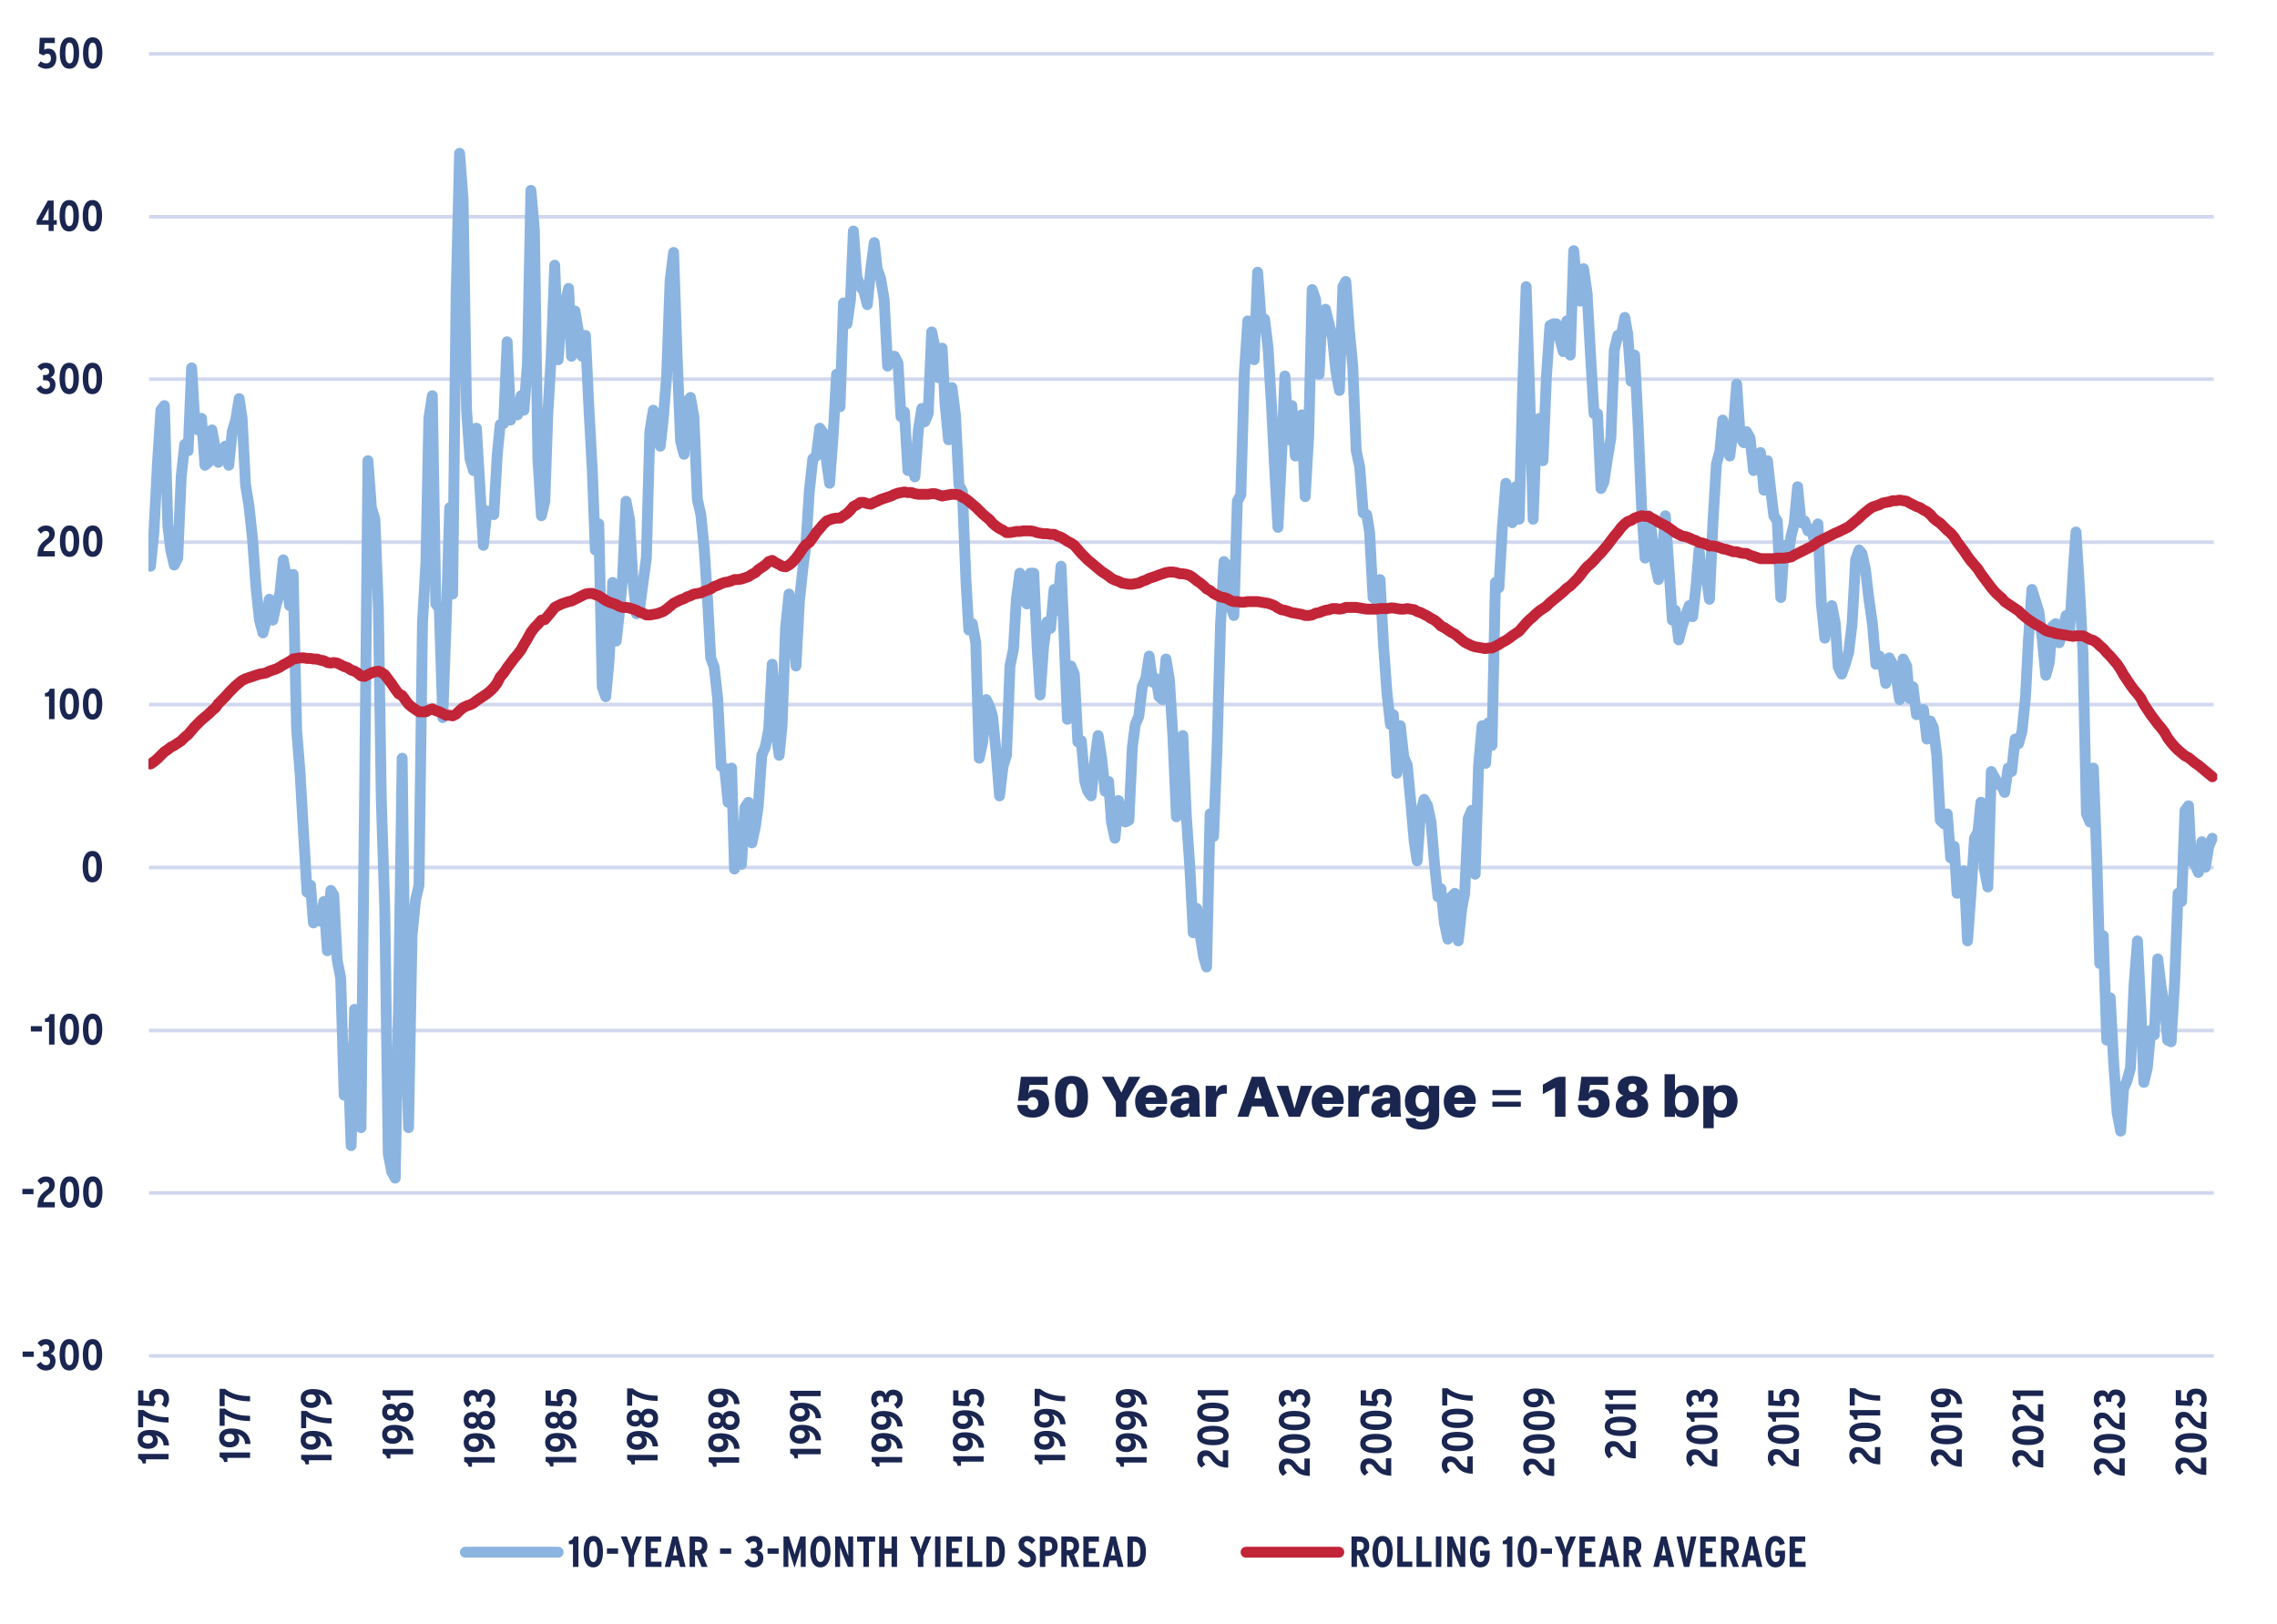 <?xml version="1.0" encoding="UTF-8"?>
<svg xmlns="http://www.w3.org/2000/svg" xmlns:xlink="http://www.w3.org/1999/xlink" id="Layer_1" data-name="Layer 1" viewBox="0 0 471.12 336">
  <defs>
    <style>
      .cls-1 {
        clip-path: url(#clippath-76);
      }

      .cls-2 {
        clip-path: url(#clippath-51);
      }

      .cls-3 {
        clip-path: url(#clippath-34);
      }

      .cls-4 {
        clip-path: url(#clippath-38);
      }

      .cls-5 {
        clip-path: url(#clippath-21);
      }

      .cls-6 {
        clip-path: url(#clippath-6);
      }

      .cls-7 {
        clip-path: url(#clippath-7);
      }

      .cls-8 {
        clip-path: url(#clippath-17);
      }

      .cls-9 {
        clip-path: url(#clippath-80);
      }

      .cls-10 {
        clip-path: url(#clippath-31);
      }

      .cls-11 {
        clip-path: url(#clippath-79);
      }

      .cls-12 {
        clip-path: url(#clippath-75);
      }

      .cls-13 {
        clip-path: url(#clippath-15);
      }

      .cls-14 {
        clip-path: url(#clippath-33);
      }

      .cls-15 {
        clip-path: url(#clippath-61);
      }

      .cls-16 {
        clip-path: url(#clippath-100);
      }

      .cls-17 {
        clip-path: url(#clippath-18);
      }

      .cls-18 {
        clip-path: url(#clippath-47);
      }

      .cls-19 {
        clip-path: url(#clippath-4);
      }

      .cls-20 {
        clip-path: url(#clippath-71);
      }

      .cls-21 {
        clip-path: url(#clippath-22);
      }

      .cls-22 {
        stroke: #8bb4e0;
      }

      .cls-22, .cls-23, .cls-24, .cls-25, .cls-26 {
        fill: none;
      }

      .cls-22, .cls-25, .cls-26 {
        stroke-linejoin: round;
      }

      .cls-22, .cls-26 {
        stroke-linecap: round;
        stroke-width: 2.25px;
      }

      .cls-27 {
        clip-path: url(#clippath-23);
      }

      .cls-28 {
        clip-path: url(#clippath-82);
      }

      .cls-29 {
        clip-path: url(#clippath-54);
      }

      .cls-30 {
        clip-path: url(#clippath-66);
      }

      .cls-31 {
        clip-path: url(#clippath-9);
      }

      .cls-32 {
        clip-path: url(#clippath-70);
      }

      .cls-33 {
        clip-path: url(#clippath-10);
      }

      .cls-34 {
        clip-path: url(#clippath-42);
      }

      .cls-35 {
        clip-path: url(#clippath-59);
      }

      .cls-36 {
        clip-path: url(#clippath-43);
      }

      .cls-37 {
        clip-path: url(#clippath-64);
      }

      .cls-38 {
        clip-path: url(#clippath-101);
      }

      .cls-39 {
        clip-path: url(#clippath-25);
      }

      .cls-40 {
        clip-path: url(#clippath-27);
      }

      .cls-41 {
        clip-path: url(#clippath-60);
      }

      .cls-42 {
        clip-path: url(#clippath-93);
      }

      .cls-43 {
        clip-path: url(#clippath-11);
      }

      .cls-44 {
        clip-path: url(#clippath-57);
      }

      .cls-45 {
        clip-path: url(#clippath-88);
      }

      .cls-46 {
        clip-path: url(#clippath-85);
      }

      .cls-47 {
        clip-path: url(#clippath-36);
      }

      .cls-48 {
        clip-path: url(#clippath-92);
      }

      .cls-49 {
        clip-path: url(#clippath-35);
      }

      .cls-50 {
        clip-path: url(#clippath-98);
      }

      .cls-51 {
        clip-path: url(#clippath-48);
      }

      .cls-52 {
        clip-path: url(#clippath-28);
      }

      .cls-53 {
        clip-path: url(#clippath-1);
      }

      .cls-54 {
        clip-path: url(#clippath-56);
      }

      .cls-55 {
        clip-path: url(#clippath-90);
      }

      .cls-56 {
        clip-path: url(#clippath-45);
      }

      .cls-57 {
        clip-path: url(#clippath-99);
      }

      .cls-58 {
        clip-path: url(#clippath-89);
      }

      .cls-59 {
        clip-path: url(#clippath-46);
      }

      .cls-60 {
        clip-path: url(#clippath-40);
      }

      .cls-61 {
        clip-path: url(#clippath-96);
      }

      .cls-62 {
        clip-path: url(#clippath-5);
      }

      .cls-63 {
        clip-path: url(#clippath-20);
      }

      .cls-64 {
        clip-path: url(#clippath-95);
      }

      .cls-65 {
        clip-path: url(#clippath-8);
      }

      .cls-66 {
        clip-path: url(#clippath-52);
      }

      .cls-67 {
        clip-path: url(#clippath-41);
      }

      .cls-68 {
        fill: #1a2650;
      }

      .cls-69 {
        clip-path: url(#clippath-67);
      }

      .cls-70 {
        clip-path: url(#clippath-74);
      }

      .cls-71 {
        clip-path: url(#clippath-3);
      }

      .cls-72 {
        clip-path: url(#clippath-26);
      }

      .cls-73 {
        clip-path: url(#clippath-91);
      }

      .cls-74 {
        clip-path: url(#clippath-12);
      }

      .cls-75 {
        clip-path: url(#clippath-50);
      }

      .cls-76 {
        clip-path: url(#clippath-14);
      }

      .cls-24 {
        clip-rule: evenodd;
      }

      .cls-77 {
        clip-path: url(#clippath-97);
      }

      .cls-78 {
        clip-path: url(#clippath-30);
      }

      .cls-79 {
        clip-path: url(#clippath-77);
      }

      .cls-80 {
        clip-path: url(#clippath-19);
      }

      .cls-81 {
        clip-path: url(#clippath-78);
      }

      .cls-82 {
        clip-path: url(#clippath-72);
      }

      .cls-83 {
        clip-path: url(#clippath-84);
      }

      .cls-84 {
        clip-path: url(#clippath-32);
      }

      .cls-85 {
        clip-path: url(#clippath-55);
      }

      .cls-25 {
        stroke: #d1d8ee;
        stroke-width: .75px;
      }

      .cls-86 {
        clip-path: url(#clippath-73);
      }

      .cls-87 {
        clip-path: url(#clippath-53);
      }

      .cls-88 {
        clip-path: url(#clippath-39);
      }

      .cls-89 {
        clip-path: url(#clippath-81);
      }

      .cls-90 {
        clip-path: url(#clippath-16);
      }

      .cls-91 {
        clip-path: url(#clippath-2);
      }

      .cls-92 {
        clip-path: url(#clippath-29);
      }

      .cls-93 {
        clip-path: url(#clippath-49);
      }

      .cls-94 {
        clip-path: url(#clippath-37);
      }

      .cls-95 {
        clip-path: url(#clippath-58);
      }

      .cls-96 {
        clip-path: url(#clippath-13);
      }

      .cls-26 {
        stroke: #c22438;
      }

      .cls-97 {
        clip-path: url(#clippath-86);
      }

      .cls-98 {
        clip-path: url(#clippath-63);
      }

      .cls-99 {
        clip-path: url(#clippath-24);
      }

      .cls-100 {
        clip-path: url(#clippath-94);
      }

      .cls-101 {
        clip-path: url(#clippath);
      }

      .cls-102 {
        clip-path: url(#clippath-87);
      }

      .cls-103 {
        clip-path: url(#clippath-68);
      }

      .cls-104 {
        clip-path: url(#clippath-83);
      }

      .cls-105 {
        clip-path: url(#clippath-65);
      }

      .cls-106 {
        clip-path: url(#clippath-44);
      }

      .cls-107 {
        clip-path: url(#clippath-62);
      }

      .cls-108 {
        clip-path: url(#clippath-69);
      }
    </style>
    <clipPath id="clippath">
      <polygon class="cls-24" points="-2.17 336.09 468.95 336.09 468.95 .09 -2.17 .09 -2.17 336.09 -2.17 336.09"></polygon>
    </clipPath>
    <clipPath id="clippath-1">
      <polygon class="cls-24" points="-2.17 336.09 468.95 336.09 468.95 .09 -2.17 .09 -2.17 336.09 -2.17 336.09"></polygon>
    </clipPath>
    <clipPath id="clippath-2">
      <polygon class="cls-24" points="30.71 281.13 458.75 281.13 458.75 11.13 30.71 11.13 30.71 281.13 30.71 281.13"></polygon>
    </clipPath>
    <clipPath id="clippath-3">
      <polygon class="cls-24" points="30.71 281.13 458.75 281.13 458.75 11.13 30.71 11.13 30.71 281.13 30.71 281.13"></polygon>
    </clipPath>
    <clipPath id="clippath-4">
      <polygon class="cls-24" points="-2.17 336.09 468.95 336.09 468.95 .09 -2.17 .09 -2.17 336.09 -2.17 336.09"></polygon>
    </clipPath>
    <clipPath id="clippath-5">
      <rect class="cls-23" x="-2.17" y=".09" width="471.12" height="336"></rect>
    </clipPath>
    <clipPath id="clippath-6">
      <polygon class="cls-24" points="-2.17 336.09 468.95 336.09 468.95 .09 -2.17 .09 -2.17 336.09 -2.17 336.09"></polygon>
    </clipPath>
    <clipPath id="clippath-7">
      <rect class="cls-23" x="-2.17" y=".09" width="471.12" height="336"></rect>
    </clipPath>
    <clipPath id="clippath-8">
      <polygon class="cls-24" points="-2.17 336.09 468.95 336.09 468.95 .09 -2.17 .09 -2.17 336.09 -2.17 336.09"></polygon>
    </clipPath>
    <clipPath id="clippath-9">
      <rect class="cls-23" x="-2.17" y=".09" width="471.12" height="336"></rect>
    </clipPath>
    <clipPath id="clippath-10">
      <polygon class="cls-24" points="-2.17 336.09 468.95 336.09 468.95 .09 -2.17 .09 -2.17 336.09 -2.17 336.09"></polygon>
    </clipPath>
    <clipPath id="clippath-11">
      <rect class="cls-23" x="-2.17" y=".09" width="471.12" height="336"></rect>
    </clipPath>
    <clipPath id="clippath-12">
      <polygon class="cls-24" points="-2.17 336.09 468.95 336.09 468.95 .09 -2.17 .09 -2.17 336.09 -2.17 336.09"></polygon>
    </clipPath>
    <clipPath id="clippath-13">
      <rect class="cls-23" x="-2.17" y=".09" width="471.12" height="336"></rect>
    </clipPath>
    <clipPath id="clippath-14">
      <polygon class="cls-24" points="-2.17 336.09 468.95 336.09 468.95 .09 -2.17 .09 -2.17 336.09 -2.17 336.09"></polygon>
    </clipPath>
    <clipPath id="clippath-15">
      <rect class="cls-23" x="-2.17" y=".09" width="471.12" height="336"></rect>
    </clipPath>
    <clipPath id="clippath-16">
      <polygon class="cls-24" points="-2.17 336.09 468.95 336.09 468.95 .09 -2.17 .09 -2.17 336.09 -2.17 336.09"></polygon>
    </clipPath>
    <clipPath id="clippath-17">
      <rect class="cls-23" x="-2.17" y=".09" width="471.12" height="336"></rect>
    </clipPath>
    <clipPath id="clippath-18">
      <polygon class="cls-24" points="-2.17 336.09 468.95 336.09 468.95 .09 -2.17 .09 -2.17 336.09 -2.17 336.09"></polygon>
    </clipPath>
    <clipPath id="clippath-19">
      <rect class="cls-23" x="-2.17" y=".09" width="471.12" height="336"></rect>
    </clipPath>
    <clipPath id="clippath-20">
      <polygon class="cls-24" points="-2.17 336.09 468.95 336.09 468.95 .09 -2.17 .09 -2.17 336.09 -2.17 336.09"></polygon>
    </clipPath>
    <clipPath id="clippath-21">
      <rect class="cls-23" x="-2.17" y=".09" width="471.12" height="336"></rect>
    </clipPath>
    <clipPath id="clippath-22">
      <polygon class="cls-24" points="-2.17 336.09 468.95 336.09 468.95 .09 -2.17 .09 -2.17 336.09 -2.17 336.09"></polygon>
    </clipPath>
    <clipPath id="clippath-23">
      <rect class="cls-23" x="-2.17" y=".09" width="471.12" height="336"></rect>
    </clipPath>
    <clipPath id="clippath-24">
      <polygon class="cls-24" points="-2.17 336.09 468.95 336.09 468.95 .09 -2.17 .09 -2.17 336.09 -2.17 336.09"></polygon>
    </clipPath>
    <clipPath id="clippath-25">
      <rect class="cls-23" x="-2.17" y=".09" width="471.12" height="336"></rect>
    </clipPath>
    <clipPath id="clippath-26">
      <polygon class="cls-24" points="-2.17 336.09 468.95 336.09 468.95 .09 -2.17 .09 -2.17 336.09 -2.17 336.09"></polygon>
    </clipPath>
    <clipPath id="clippath-27">
      <rect class="cls-23" x="-2.17" y=".09" width="471.12" height="336"></rect>
    </clipPath>
    <clipPath id="clippath-28">
      <polygon class="cls-24" points="22.91 336.09 39.47 336.09 39.47 238.77 22.91 238.77 22.91 336.09 22.91 336.09"></polygon>
    </clipPath>
    <clipPath id="clippath-29">
      <rect class="cls-23" x="22.91" y="238.77" width="16.56" height="97.32"></rect>
    </clipPath>
    <clipPath id="clippath-30">
      <polygon class="cls-24" points="39.71 336.09 56.27 336.09 56.27 239.85 39.71 239.85 39.71 336.09 39.71 336.09"></polygon>
    </clipPath>
    <clipPath id="clippath-31">
      <rect class="cls-23" x="39.71" y="239.85" width="16.56" height="96.24"></rect>
    </clipPath>
    <clipPath id="clippath-32">
      <polygon class="cls-24" points="56.63 336.09 73.19 336.09 73.19 238.41 56.63 238.41 56.63 336.09 56.63 336.09"></polygon>
    </clipPath>
    <clipPath id="clippath-33">
      <rect class="cls-23" x="56.63" y="238.41" width="16.56" height="97.68"></rect>
    </clipPath>
    <clipPath id="clippath-34">
      <polygon class="cls-24" points="73.43 336.09 89.99 336.09 89.99 242.13 73.43 242.13 73.43 336.09 73.43 336.09"></polygon>
    </clipPath>
    <clipPath id="clippath-35">
      <rect class="cls-23" x="73.43" y="242.13" width="16.56" height="93.96"></rect>
    </clipPath>
    <clipPath id="clippath-36">
      <polygon class="cls-24" points="90.35 336.09 106.91 336.09 106.91 236.85 90.35 236.85 90.35 336.09 90.35 336.09"></polygon>
    </clipPath>
    <clipPath id="clippath-37">
      <rect class="cls-23" x="90.35" y="236.85" width="16.56" height="99.24"></rect>
    </clipPath>
    <clipPath id="clippath-38">
      <polygon class="cls-24" points="107.15 336.09 123.71 336.09 123.71 237.21 107.15 237.21 107.15 336.09 107.15 336.09"></polygon>
    </clipPath>
    <clipPath id="clippath-39">
      <rect class="cls-23" x="107.15" y="237.21" width="16.56" height="98.88"></rect>
    </clipPath>
    <clipPath id="clippath-40">
      <polygon class="cls-24" points="124.07 336.09 140.63 336.09 140.63 238.17 124.07 238.17 124.07 336.09 124.07 336.09"></polygon>
    </clipPath>
    <clipPath id="clippath-41">
      <rect class="cls-23" x="124.07" y="238.17" width="16.56" height="97.92"></rect>
    </clipPath>
    <clipPath id="clippath-42">
      <polygon class="cls-24" points="140.99 336.09 157.43 336.09 157.43 236.73 140.99 236.73 140.99 336.09 140.99 336.09"></polygon>
    </clipPath>
    <clipPath id="clippath-43">
      <rect class="cls-23" x="140.99" y="236.73" width="16.44" height="99.36"></rect>
    </clipPath>
    <clipPath id="clippath-44">
      <polygon class="cls-24" points="157.79 336.09 174.35 336.09 174.35 242.25 157.79 242.25 157.79 336.09 157.79 336.09"></polygon>
    </clipPath>
    <clipPath id="clippath-45">
      <rect class="cls-23" x="157.79" y="242.25" width="16.56" height="93.84"></rect>
    </clipPath>
    <clipPath id="clippath-46">
      <polygon class="cls-24" points="174.71 336.09 191.27 336.09 191.27 237.09 174.71 237.09 174.71 336.09 174.71 336.09"></polygon>
    </clipPath>
    <clipPath id="clippath-47">
      <rect class="cls-23" x="174.71" y="237.09" width="16.56" height="99"></rect>
    </clipPath>
    <clipPath id="clippath-48">
      <polygon class="cls-24" points="191.51 336.09 208.07 336.09 208.07 237.33 191.51 237.33 191.51 336.09 191.51 336.09"></polygon>
    </clipPath>
    <clipPath id="clippath-49">
      <rect class="cls-23" x="191.51" y="237.33" width="16.56" height="98.76"></rect>
    </clipPath>
    <clipPath id="clippath-50">
      <polygon class="cls-24" points="208.43 336.09 224.99 336.09 224.99 238.41 208.43 238.41 208.43 336.09 208.43 336.09"></polygon>
    </clipPath>
    <clipPath id="clippath-51">
      <rect class="cls-23" x="208.43" y="238.41" width="16.56" height="97.68"></rect>
    </clipPath>
    <clipPath id="clippath-52">
      <polygon class="cls-24" points="225.23 336.09 241.79 336.09 241.79 236.97 225.23 236.97 225.23 336.09 225.23 336.09"></polygon>
    </clipPath>
    <clipPath id="clippath-53">
      <rect class="cls-23" x="225.23" y="236.97" width="16.56" height="99.12"></rect>
    </clipPath>
    <clipPath id="clippath-54">
      <polygon class="cls-24" points="242.15 336.09 258.71 336.09 258.71 235.89 242.15 235.89 242.15 336.09 242.15 336.09"></polygon>
    </clipPath>
    <clipPath id="clippath-55">
      <rect class="cls-23" x="242.15" y="235.89" width="16.56" height="100.2"></rect>
    </clipPath>
    <clipPath id="clippath-56">
      <polygon class="cls-24" points="258.95 336.09 275.51 336.09 275.51 230.73 258.95 230.73 258.95 336.09 258.95 336.09"></polygon>
    </clipPath>
    <clipPath id="clippath-57">
      <rect class="cls-23" x="258.95" y="230.73" width="16.56" height="105.36"></rect>
    </clipPath>
    <clipPath id="clippath-58">
      <polygon class="cls-24" points="275.87 336.09 292.43 336.09 292.43 230.97 275.87 230.97 275.87 336.09 275.87 336.09"></polygon>
    </clipPath>
    <clipPath id="clippath-59">
      <rect class="cls-23" x="275.87" y="230.97" width="16.56" height="105.12"></rect>
    </clipPath>
    <clipPath id="clippath-60">
      <polygon class="cls-24" points="292.67 336.09 309.23 336.09 309.23 232.05 292.67 232.05 292.67 336.09 292.67 336.09"></polygon>
    </clipPath>
    <clipPath id="clippath-61">
      <rect class="cls-23" x="292.67" y="232.05" width="16.56" height="104.04"></rect>
    </clipPath>
    <clipPath id="clippath-62">
      <polygon class="cls-24" points="309.59 336.09 326.15 336.09 326.15 230.61 309.59 230.61 309.59 336.09 309.59 336.09"></polygon>
    </clipPath>
    <clipPath id="clippath-63">
      <rect class="cls-23" x="309.59" y="230.61" width="16.56" height="105.48"></rect>
    </clipPath>
    <clipPath id="clippath-64">
      <polygon class="cls-24" points="326.39 336.09 342.95 336.09 342.95 241.65 326.39 241.65 326.39 336.09 326.39 336.09"></polygon>
    </clipPath>
    <clipPath id="clippath-65">
      <rect class="cls-23" x="326.39" y="241.65" width="16.56" height="94.44"></rect>
    </clipPath>
    <clipPath id="clippath-66">
      <polygon class="cls-24" points="343.31 336.09 359.87 336.09 359.87 236.37 343.31 236.37 343.31 336.09 343.31 336.09"></polygon>
    </clipPath>
    <clipPath id="clippath-67">
      <rect class="cls-23" x="343.31" y="236.37" width="16.56" height="99.72"></rect>
    </clipPath>
    <clipPath id="clippath-68">
      <polygon class="cls-24" points="360.11 336.09 376.67 336.09 376.67 236.73 360.11 236.73 360.11 336.09 360.11 336.09"></polygon>
    </clipPath>
    <clipPath id="clippath-69">
      <rect class="cls-23" x="360.11" y="236.73" width="16.56" height="99.36"></rect>
    </clipPath>
    <clipPath id="clippath-70">
      <polygon class="cls-24" points="377.03 336.09 393.59 336.09 393.59 237.69 377.03 237.69 377.03 336.09 377.03 336.09"></polygon>
    </clipPath>
    <clipPath id="clippath-71">
      <rect class="cls-23" x="377.03" y="237.69" width="16.56" height="98.4"></rect>
    </clipPath>
    <clipPath id="clippath-72">
      <polygon class="cls-24" points="393.95 336.09 410.39 336.09 410.39 236.25 393.95 236.25 393.95 336.09 393.95 336.09"></polygon>
    </clipPath>
    <clipPath id="clippath-73">
      <rect class="cls-23" x="393.95" y="236.25" width="16.44" height="99.84"></rect>
    </clipPath>
    <clipPath id="clippath-74">
      <polygon class="cls-24" points="410.75 336.09 427.31 336.09 427.31 236.13 410.75 236.13 410.75 336.09 410.75 336.09"></polygon>
    </clipPath>
    <clipPath id="clippath-75">
      <rect class="cls-23" x="410.75" y="236.13" width="16.56" height="99.96"></rect>
    </clipPath>
    <clipPath id="clippath-76">
      <polygon class="cls-24" points="427.67 336.09 444.23 336.09 444.23 230.85 427.67 230.85 427.67 336.09 427.67 336.09"></polygon>
    </clipPath>
    <clipPath id="clippath-77">
      <rect class="cls-23" x="427.67" y="230.85" width="16.56" height="105.24"></rect>
    </clipPath>
    <clipPath id="clippath-78">
      <polygon class="cls-24" points="444.47 336.09 461.03 336.09 461.03 231.21 444.47 231.21 444.47 336.09 444.47 336.09"></polygon>
    </clipPath>
    <clipPath id="clippath-79">
      <rect class="cls-23" x="444.47" y="231.21" width="16.56" height="104.88"></rect>
    </clipPath>
    <clipPath id="clippath-80">
      <polygon class="cls-24" points="-2.17 336.09 468.95 336.09 468.95 .09 -2.17 .09 -2.17 336.09 -2.17 336.09"></polygon>
    </clipPath>
    <clipPath id="clippath-81">
      <polygon class="cls-24" points="-2.17 336.09 468.95 336.09 468.95 .09 -2.17 .09 -2.17 336.09 -2.17 336.09"></polygon>
    </clipPath>
    <clipPath id="clippath-82">
      <rect class="cls-23" x="-2.17" y=".09" width="471.12" height="336"></rect>
    </clipPath>
    <clipPath id="clippath-83">
      <polygon class="cls-24" points="-2.17 336.09 468.95 336.09 468.95 .09 -2.17 .09 -2.17 336.09 -2.17 336.09"></polygon>
    </clipPath>
    <clipPath id="clippath-84">
      <rect class="cls-23" x="-2.17" y=".09" width="471.12" height="336"></rect>
    </clipPath>
    <clipPath id="clippath-85">
      <polygon class="cls-24" points="-2.17 336.09 468.95 336.09 468.95 .09 -2.17 .09 -2.17 336.09 -2.17 336.09"></polygon>
    </clipPath>
    <clipPath id="clippath-86">
      <rect class="cls-23" x="-2.17" y=".09" width="471.12" height="336"></rect>
    </clipPath>
    <clipPath id="clippath-87">
      <polygon class="cls-24" points="-2.17 336.09 468.95 336.09 468.95 .09 -2.17 .09 -2.17 336.09 -2.17 336.09"></polygon>
    </clipPath>
    <clipPath id="clippath-88">
      <rect class="cls-23" x="-2.17" y=".09" width="471.12" height="336"></rect>
    </clipPath>
    <clipPath id="clippath-89">
      <polygon class="cls-24" points="-2.17 336.09 468.95 336.09 468.95 .09 -2.17 .09 -2.17 336.09 -2.17 336.09"></polygon>
    </clipPath>
    <clipPath id="clippath-90">
      <rect class="cls-23" x="-2.17" y=".09" width="471.12" height="336"></rect>
    </clipPath>
    <clipPath id="clippath-91">
      <polygon class="cls-24" points="-2.17 336.09 468.95 336.09 468.95 .09 -2.17 .09 -2.17 336.09 -2.17 336.09"></polygon>
    </clipPath>
    <clipPath id="clippath-92">
      <rect class="cls-23" x="-2.17" y=".09" width="471.12" height="336"></rect>
    </clipPath>
    <clipPath id="clippath-93">
      <polygon class="cls-24" points="-2.17 336.09 468.95 336.09 468.95 .09 -2.17 .09 -2.17 336.09 -2.17 336.09"></polygon>
    </clipPath>
    <clipPath id="clippath-94">
      <rect class="cls-23" x="-2.17" y=".09" width="471.12" height="336"></rect>
    </clipPath>
    <clipPath id="clippath-95">
      <polygon class="cls-24" points="-2.17 336.09 468.95 336.09 468.95 .09 -2.17 .09 -2.17 336.09 -2.17 336.09"></polygon>
    </clipPath>
    <clipPath id="clippath-96">
      <polygon class="cls-24" points="-2.17 336.09 468.95 336.09 468.95 .09 -2.17 .09 -2.17 336.09 -2.17 336.09"></polygon>
    </clipPath>
    <clipPath id="clippath-97">
      <rect class="cls-23" x="-2.17" y=".09" width="471.12" height="336"></rect>
    </clipPath>
    <clipPath id="clippath-98">
      <polygon class="cls-24" points="-2.17 336.09 468.95 336.09 468.95 .09 -2.17 .09 -2.17 336.09 -2.17 336.09"></polygon>
    </clipPath>
    <clipPath id="clippath-99">
      <rect class="cls-23" x="-2.17" y=".09" width="471.12" height="336"></rect>
    </clipPath>
    <clipPath id="clippath-100">
      <polygon class="cls-24" points="-2.17 336.09 468.95 336.09 468.95 .09 -2.17 .09 -2.17 336.09 -2.17 336.09"></polygon>
    </clipPath>
    <clipPath id="clippath-101">
      <rect class="cls-23" x="-2.17" y=".09" width="471.12" height="336"></rect>
    </clipPath>
    <clipPath id="clippath-102">
      <polygon class="cls-24" points="-2.17 336.09 469.07 336.09 469.07 .09 -2.17 .09 -2.17 336.09 -2.17 336.09"></polygon>
    </clipPath>
  </defs>
  <g>
    <path class="cls-68" d="M217.07,228.27c0,1.94-1.59,2.96-3.3,2.96-1.99,0-3.11-.73-3.29-2.49v-.12s2.15,0,2.15,0v.12c.07.56.41.91,1,.91.8,0,1.19-.58,1.19-1.32s-.41-1.32-1.15-1.32c-.55,0-.86.24-1.06.74h-1.99l.61-4.97h5.52v1.68h-3.74l-.26,1.81.31-.55c.38-.22.83-.3,1.28-.3,1.66,0,2.73,1.03,2.73,2.84Z"></path>
    <path class="cls-68" d="M225.12,226.92c0,2.76-1.02,4.31-3.42,4.31s-3.42-1.55-3.42-4.31,1.02-4.31,3.42-4.31,3.42,1.54,3.42,4.31ZM222.86,226.92c0-2.05-.41-2.72-1.16-2.72s-1.16.67-1.16,2.72.41,2.72,1.16,2.72,1.16-.68,1.16-2.72Z"></path>
    <path class="cls-68" d="M233.03,231.06h-2.16v-3.17l-2.91-5.11h2.42l1.63,3.27,1.57-3.27h2.36l-2.91,5.11v3.17Z"></path>
    <path class="cls-68" d="M241.45,228.4h-4.46c.11,1.07.58,1.37,1.19,1.37s.98-.31,1.07-.8h2.12c-.37,1.45-1.57,2.27-3.21,2.27-1.83,0-3.3-1.09-3.3-3.35,0-1.87,1.28-3.39,3.42-3.39s3.21,1.63,3.21,3.29c0,.19-.01.41-.04.62ZM237.06,227.08h2.17c-.12-.76-.49-1.13-1.07-1.13s-.96.34-1.1,1.13Z"></path>
    <path class="cls-68" d="M246.03,230.13l-.26.67c-.46.29-1,.43-1.58.43-1.06,0-2.05-.66-2.05-1.9,0-1.37,1.3-2.21,3.47-2.21h.41v-.1c0-.13,0-.26-.02-.47-.04-.32-.3-.61-.77-.61-.5,0-.79.32-.83.88h-2.04c.01-1.49,1.34-2.34,2.96-2.34,2.03,0,2.72.9,2.82,2.06.02.32.04.7.04,1.09v1.8c0,.48.02.91.12,1.62h-2.11l-.14-.94ZM246.01,228.77v-.42c-.97-.07-1.67.18-1.67.82,0,.38.3.6.73.6s.94-.32.94-1Z"></path>
    <path class="cls-68" d="M253.83,224.52v1.76c-1.62-.11-2.21.49-2.21,2.42v2.35h-2.16v-6.4h2.16v1.29l.46-.9c.35-.38.85-.56,1.26-.56.2,0,.34.01.49.04Z"></path>
    <path class="cls-68" d="M259.01,228.91l-.7,2.15h-2.29l2.99-8.28h2.64l2.99,8.28h-2.35l-.7-2.15h-2.58ZM259.53,227.24h1.54l-.77-2.54-.77,2.54Z"></path>
    <path class="cls-68" d="M268.98,231.06h-2.33l-2.53-6.4h2.4l1.32,4.69,1.31-4.69h2.36l-2.53,6.4Z"></path>
    <path class="cls-68" d="M277.99,228.4h-4.46c.11,1.07.58,1.37,1.19,1.37s.98-.31,1.07-.8h2.12c-.37,1.45-1.57,2.27-3.21,2.27-1.83,0-3.3-1.09-3.3-3.35,0-1.87,1.28-3.39,3.42-3.39s3.21,1.63,3.21,3.29c0,.19-.01.41-.04.62ZM273.6,227.08h2.17c-.12-.76-.49-1.13-1.07-1.13s-.96.34-1.1,1.13Z"></path>
    <path class="cls-68" d="M283.33,224.52v1.76c-1.62-.11-2.21.49-2.21,2.42v2.35h-2.16v-6.4h2.16v1.29l.46-.9c.35-.38.85-.56,1.26-.56.2,0,.34.01.49.04Z"></path>
    <path class="cls-68" d="M287.61,230.13l-.26.67c-.46.29-1,.43-1.58.43-1.06,0-2.05-.66-2.05-1.9,0-1.37,1.3-2.21,3.47-2.21h.41v-.1c0-.13,0-.26-.02-.47-.04-.32-.3-.61-.77-.61-.5,0-.79.32-.83.88h-2.04c.01-1.49,1.34-2.34,2.96-2.34,2.03,0,2.72.9,2.82,2.06.02.32.04.7.04,1.09v1.8c0,.48.02.91.12,1.62h-2.11l-.14-.94ZM287.59,228.77v-.42c-.97-.07-1.67.18-1.67.82,0,.38.3.6.73.6s.94-.32.94-1Z"></path>
    <path class="cls-68" d="M297.78,229.43c0,.4,0,.89-.01,1.24-.07,2.1-1.51,3.03-3.68,3.03-1.92,0-3.08-.78-3.24-2.24v-.12s2.07,0,2.07,0v.12c.06.42.55.66,1.22.66.8,0,1.39-.35,1.45-1.21.01-.19.02-.49.02-.84v-.18l-.48.71c-.36.26-.86.4-1.51.4-1.74,0-2.94-1.19-2.94-3.08,0-2.28,1.39-3.42,3.03-3.42.53,0,1.15.12,1.48.31l.42.68v-.83h2.16v4.77ZM295.62,227.7v-.04c0-1.28-.66-1.72-1.31-1.72-.84,0-1.42.49-1.42,1.8,0,1.2.6,1.77,1.36,1.77s1.37-.48,1.37-1.82Z"></path>
    <path class="cls-68" d="M305.31,228.4h-4.46c.11,1.07.58,1.37,1.19,1.37s.98-.31,1.07-.8h2.12c-.37,1.45-1.57,2.27-3.21,2.27-1.83,0-3.3-1.09-3.3-3.35,0-1.87,1.28-3.39,3.42-3.39s3.21,1.63,3.21,3.29c0,.19-.01.41-.04.62ZM300.92,227.08h2.17c-.12-.76-.49-1.13-1.07-1.13s-.96.34-1.1,1.13Z"></path>
    <path class="cls-68" d="M308.78,226.59v-1.06h5.88v1.06h-5.88ZM308.78,228.99v-1.06h5.88v1.06h-5.88Z"></path>
    <path class="cls-68" d="M323.9,231.06h-2.16v-6.02l-2.52,1.32v-1.93l2.05-1.18c.53-.3,1.08-.47,1.69-.47h.94v8.28Z"></path>
    <path class="cls-68" d="M333.03,228.27c0,1.94-1.59,2.96-3.3,2.96-1.99,0-3.11-.73-3.29-2.49v-.12s2.15,0,2.15,0v.12c.07.56.41.91,1,.91.8,0,1.19-.58,1.19-1.32s-.41-1.32-1.15-1.32c-.55,0-.86.24-1.06.74h-1.99l.61-4.97h5.52v1.68h-3.74l-.26,1.81.31-.55c.38-.22.83-.3,1.28-.3,1.66,0,2.73,1.03,2.73,2.84Z"></path>
    <path class="cls-68" d="M341.02,228.71c0,1.8-1.45,2.53-3.38,2.53-2.05,0-3.33-.73-3.33-2.53,0-1.12.77-1.75,1.58-2.04-.66-.23-1.18-.72-1.18-1.71,0-1.37,1.09-2.34,3.07-2.34s3.05.97,3.05,2.34c0,1.01-.66,1.49-1.38,1.71.82.28,1.57.91,1.57,2.04ZM338.79,228.63c0-.7-.42-1.13-1.14-1.13-.61,0-1.12.4-1.12,1.09s.42,1.07,1.13,1.07c.79,0,1.13-.4,1.13-1.03ZM336.91,225.05c0,.6.34.9.83.9s.9-.3.9-.9c0-.55-.36-.85-.89-.85-.47,0-.84.3-.84.85Z"></path>
    <path class="cls-68" d="M351.49,227.72c0,2.28-1.39,3.51-3.03,3.51-.53,0-1.15-.12-1.48-.31l-.42-.68v.83h-2.16v-8.81h2.16v3.35l.48-.71c.36-.26.98-.4,1.63-.4,1.74,0,2.82,1.33,2.82,3.23ZM349.28,227.82c0-1.2-.6-1.87-1.35-1.87s-1.37.48-1.37,1.82v.28c0,1.28.66,1.71,1.31,1.71.84,0,1.42-.64,1.42-1.94Z"></path>
    <path class="cls-68" d="M359.51,227.72c0,2.28-1.39,3.51-3.03,3.51-.53,0-1.15-.12-1.48-.31l-.42-.68v3.18h-2.16v-8.75h2.16v.94l.48-.71c.36-.26.98-.4,1.63-.4,1.74,0,2.82,1.33,2.82,3.23ZM357.31,227.82c0-1.2-.6-1.87-1.35-1.87s-1.37.48-1.37,1.82v.28c0,1.28.66,1.71,1.31,1.71.84,0,1.42-.64,1.42-1.94Z"></path>
  </g>
  <g>
    <g class="cls-101">
      <path class="cls-25" d="M30.83,280.53h427.2M30.83,246.81h427.2M30.83,213.21h427.2M30.83,145.77h427.2M30.83,112.17h427.2M30.83,78.45h427.2M30.83,44.85h427.2M30.83,11.13h427.2"></path>
    </g>
    <g class="cls-53">
      <line class="cls-25" x1="30.83" y1="179.49" x2="458.03" y2="179.49"></line>
    </g>
    <g class="cls-91">
      <polyline class="cls-22" points="31.13 117.15 31.85 110.07 32.57 96.03 33.29 84.87 34.01 83.91 34.73 108.75 35.33 113.79 36.05 116.91 36.77 115.47 37.49 98.67 38.21 91.95 38.93 93.27 39.65 76.11 40.25 86.19 40.97 88.95 41.69 86.55 42.41 96.27 43.13 95.67 43.85 88.95 44.57 92.91 45.17 95.67 45.89 94.35 46.61 92.31 47.33 96.27 48.05 89.31 48.77 86.91 49.49 82.47 50.09 86.55 50.81 100.35 51.53 104.79 52.25 111.51 52.97 121.59 53.69 128.31 54.41 130.95 55.01 128.67 55.73 123.99 56.45 128.31 57.17 124.95 57.89 122.91 58.61 115.83 59.33 119.91 59.93 125.31 60.65 118.83 61.37 150.87 62.09 159.99 62.81 172.47 63.53 184.59 64.25 183.15 64.85 190.95 65.57 188.91 66.29 190.59 67.01 186.51 67.73 196.71 68.45 184.23 69.05 185.19 69.77 198.63 70.49 202.35 71.21 226.59 71.93 216.87 72.65 237.03 73.37 208.83 73.97 222.87 74.69 233.31 75.41 167.07 76.13 95.31 76.85 105.03 77.57 107.43 78.29 125.91 78.89 165.39 79.61 187.95 80.33 238.71 81.05 242.43 81.77 243.75 82.49 206.07 83.21 156.87 83.81 204.75 84.53 233.31 85.25 193.59 85.97 186.27 86.69 183.15 87.41 129.03 88.13 116.19 88.73 86.55 89.45 81.87 90.17 124.95 90.89 125.91 91.61 148.47 92.33 127.95 93.05 105.03 93.65 122.91 94.37 61.35 95.09 31.71 95.81 41.07 96.53 84.87 97.25 94.95 97.97 97.35 98.57 88.59 99.29 100.71 100.01 112.83 100.73 105.75 101.45 106.11 102.17 106.47 102.89 93.99 103.49 87.87 104.21 87.63 104.93 70.71 105.65 86.91 106.37 83.55 107.09 85.83 107.81 81.87 108.41 84.87 109.13 75.15 109.85 39.39 110.57 47.55 111.29 94.95 112.01 106.71 112.73 103.71 113.33 85.83 114.05 73.71 114.77 54.87 115.49 74.43 116.21 64.71 116.93 62.67 117.65 59.67 118.25 73.71 118.97 64.35 119.69 68.67 120.41 73.71 121.13 69.39 121.85 84.51 122.57 97.71 123.17 113.79 123.89 108.39 124.61 142.11 125.33 144.15 126.05 136.35 126.77 120.51 127.49 132.63 128.09 127.35 128.81 119.55 129.53 103.71 130.25 107.43 130.97 120.27 131.69 126.99 132.29 126.27 133.01 120.87 133.73 115.47 134.45 89.31 135.17 84.87 135.89 90.27 136.61 92.31 137.21 86.91 137.93 77.79 138.65 57.99 139.37 52.23 140.09 73.47 140.81 91.23 141.53 93.99 142.13 83.19 142.85 82.23 143.57 86.19 144.29 103.35 145.01 106.47 145.73 113.79 146.45 124.95 147.05 136.11 147.77 138.03 148.49 144.51 149.21 158.55 149.93 158.91 150.65 165.99 151.37 158.91 151.97 179.79 152.69 175.83 153.41 178.83 154.13 167.07 154.85 165.99 155.57 174.39 156.29 171.03 156.89 166.71 157.61 156.27 158.33 154.59 159.05 150.87 159.77 137.43 160.49 150.87 161.21 156.27 161.81 150.15 162.53 129.99 163.25 122.91 163.97 127.59 164.69 137.79 165.41 124.23 166.13 117.51 166.73 112.83 167.45 101.67 168.17 94.95 168.89 94.35 169.61 88.59 170.33 89.55 171.05 95.67 171.65 99.99 172.37 90.27 173.09 77.43 173.81 84.15 174.53 62.67 175.25 66.99 175.97 61.95 176.57 47.79 177.29 57.27 178.01 59.31 178.73 60.27 179.45 63.03 180.17 55.59 180.89 50.19 181.49 55.59 182.21 57.63 182.93 61.95 183.65 75.75 184.37 73.71 185.09 73.71 185.81 75.15 186.41 86.19 187.13 85.23 187.85 97.35 188.57 96.03 189.29 98.67 190.01 88.95 190.73 84.51 191.33 87.27 192.05 85.59 192.77 68.67 193.49 72.03 194.21 78.15 194.93 72.03 195.53 83.55 196.25 90.99 196.97 80.19 197.69 85.83 198.41 100.35 199.13 101.67 199.85 119.91 200.45 130.35 201.17 129.03 201.89 132.99 202.61 156.87 203.33 153.51 204.05 144.75 204.77 146.19 205.37 148.23 206.09 155.55 206.81 164.67 207.53 158.55 208.25 156.27 208.97 137.79 209.69 134.31 210.29 123.99 211.01 118.59 211.73 122.55 212.45 124.95 213.17 118.59 213.89 118.59 214.61 134.31 215.21 143.79 215.93 133.71 216.65 128.67 217.37 129.99 218.09 121.95 218.81 126.27 219.53 117.15 220.13 130.71 220.85 148.83 221.57 137.79 222.29 139.47 223.01 153.51 223.73 153.27 224.45 161.67 225.05 163.71 225.77 164.67 226.49 157.59 227.21 152.19 227.93 156.87 228.65 163.71 229.37 161.67 229.97 170.07 230.69 173.43 231.41 165.63 232.13 168.75 232.85 170.07 233.57 169.71 234.29 154.59 234.89 149.91 235.61 148.23 236.33 142.11 237.05 140.43 237.77 135.75 238.49 141.15 239.21 140.43 239.81 144.15 240.53 144.75 241.25 136.35 241.97 140.79 242.69 152.55 243.41 168.99 244.13 160.35 244.73 152.19 245.45 168.75 246.17 179.19 246.89 192.99 247.61 187.95 248.33 193.59 249.05 198.03 249.65 200.07 250.37 168.39 251.09 173.07 251.81 154.95 252.53 129.27 253.25 116.19 253.97 117.15 254.57 125.31 255.29 127.35 256.01 103.71 256.73 102.39 257.45 77.43 258.17 66.39 258.77 66.99 259.49 74.43 260.21 56.31 260.93 66.03 261.65 66.03 262.37 72.03 263.09 84.15 263.69 96.03 264.41 109.11 265.13 94.95 265.85 77.79 266.57 90.99 267.29 83.91 268.01 94.35 268.61 88.23 269.33 85.83 270.05 102.75 270.77 90.27 271.49 59.91 272.21 61.95 272.93 77.43 273.53 65.31 274.25 63.99 274.97 66.99 275.69 69.75 276.41 76.83 277.13 80.79 277.85 59.31 278.45 58.23 279.17 68.07 279.89 75.75 280.61 93.27 281.33 96.63 282.05 106.11 282.77 106.47 283.37 110.07 284.09 123.63 284.81 124.23 285.53 119.91 286.25 133.35 286.97 143.43 287.69 149.91 288.29 147.87 289.01 159.99 289.73 150.15 290.45 156.63 291.17 158.31 291.89 165.99 292.61 174.15 293.21 178.11 293.93 168.03 294.65 165.39 295.37 166.71 296.09 170.07 296.81 178.83 297.53 185.55 298.13 183.87 298.85 190.95 299.57 194.31 300.29 185.55 301.01 184.83 301.73 194.67 302.45 187.95 303.05 184.83 303.77 169.35 304.49 167.67 305.21 180.87 305.93 158.31 306.65 150.15 307.37 157.95 307.97 149.55 308.69 154.23 309.41 120.51 310.13 121.59 310.85 109.11 311.57 99.99 312.29 105.03 312.89 108.15 313.61 100.71 314.33 107.43 315.05 80.19 315.77 59.31 316.49 81.15 317.21 107.43 317.81 90.99 318.53 86.55 319.25 95.31 319.97 77.79 320.69 67.35 321.41 66.99 322.01 66.99 322.73 70.11 323.45 72.75 324.17 66.39 324.89 73.47 325.61 51.87 326.33 59.91 326.93 62.31 327.65 55.59 328.37 60.63 329.09 73.47 329.81 85.59 330.53 85.59 331.25 101.07 331.85 99.75 332.57 94.95 333.29 90.63 334.01 72.39 334.73 69.39 335.45 69.39 336.17 65.67 336.77 69.03 337.49 78.87 338.21 73.47 338.93 87.87 339.65 105.03 340.37 115.47 341.09 106.71 341.69 109.83 342.41 116.55 343.13 119.91 343.85 115.47 344.57 106.71 345.29 117.15 346.01 128.31 346.61 126.27 347.33 132.39 348.05 129.63 348.77 127.35 349.49 125.31 350.21 127.59 350.93 121.23 351.53 113.79 352.25 119.55 352.97 118.83 353.69 123.99 354.41 108.15 355.13 96.03 355.85 93.27 356.45 86.91 357.17 91.23 357.89 94.35 358.61 88.95 359.33 79.47 360.05 90.27 360.77 91.59 361.37 89.31 362.09 90.63 362.81 97.35 363.53 95.67 364.25 93.63 364.97 101.43 365.69 95.31 366.29 100.71 367.01 106.71 367.73 107.79 368.45 123.63 369.17 112.83 369.89 115.23 370.61 110.79 371.21 108.39 371.93 100.71 372.65 108.15 373.37 107.79 374.09 109.83 374.81 109.47 375.53 112.47 376.13 108.39 376.85 124.95 377.57 132.03 378.29 126.63 379.01 125.31 379.73 129.03 380.33 138.03 381.05 139.47 381.77 137.43 382.49 135.03 383.21 129.03 383.93 115.83 384.65 113.79 385.25 114.51 385.97 117.87 386.69 123.99 387.41 129.03 388.13 137.43 388.85 135.75 389.57 137.43 390.17 141.39 390.89 136.11 391.61 137.43 392.33 140.07 393.05 144.75 393.77 136.35 394.49 137.79 395.09 144.51 395.81 142.11 396.53 147.87 397.25 147.15 397.97 146.79 398.69 152.91 399.41 149.19 400.01 150.51 400.73 156.27 401.45 169.71 402.17 170.43 402.89 168.39 403.61 177.51 404.33 175.11 404.93 184.83 405.65 182.19 406.37 180.15 407.09 194.67 407.81 184.83 408.53 173.43 409.25 172.11 409.85 165.99 410.57 179.79 411.29 183.51 412.01 159.63 412.73 160.95 413.45 162.27 414.17 162.63 414.77 163.95 415.49 158.91 416.21 159.63 416.93 152.91 417.65 153.87 418.37 151.23 419.09 144.15 419.69 132.39 420.41 121.95 421.13 124.23 421.85 126.63 422.57 132.39 423.29 139.71 424.01 137.07 424.61 129.63 425.33 129.03 426.05 132.99 426.77 130.35 427.49 127.35 428.21 130.35 428.93 118.59 429.53 110.07 430.25 121.59 430.97 135.03 431.69 168.39 432.41 170.07 433.13 158.91 433.85 178.11 434.45 199.35 435.17 193.59 435.89 215.19 436.61 206.43 437.33 219.87 438.05 230.31 438.77 234.03 439.37 225.27 440.09 223.59 440.81 220.95 441.53 204.03 442.25 194.67 442.97 209.07 443.57 223.95 444.29 220.95 445.01 213.15 445.73 214.11 446.45 198.39 447.17 204.39 447.89 208.47 448.49 215.19 449.21 215.55 449.93 203.43 450.65 184.83 451.37 186.51 452.09 167.67 452.81 166.71 453.41 178.11 454.13 178.83 454.85 180.51 455.57 174.15 456.29 179.43 457.01 175.11 457.73 173.43"></polyline>
    </g>
    <g class="cls-71">
      <polyline class="cls-26" points="31.13 158.07 31.85 157.59 32.57 156.99 33.29 156.27 34.01 155.55 34.73 155.07 35.33 154.59 36.05 154.23 36.77 153.75 37.49 153.27 38.21 152.55 38.93 151.95 39.65 151.11 40.25 150.39 40.97 149.67 41.69 148.95 42.41 148.35 43.13 147.75 43.85 147.03 44.57 146.43 45.17 145.59 45.89 144.87 46.61 144.15 47.33 143.31 48.05 142.59 48.77 141.87 49.49 141.27 50.09 140.79 50.81 140.43 51.53 140.19 52.25 139.95 52.97 139.71 53.69 139.47 54.41 139.35 55.01 139.23 55.73 138.87 56.45 138.63 57.17 138.39 57.89 138.03 58.61 137.55 59.33 137.19 59.93 136.83 60.65 136.35 61.37 136.23 62.09 136.11 62.81 136.11 63.53 136.23 64.25 136.23 64.85 136.35 65.57 136.35 66.29 136.59 67.01 136.71 67.73 137.07 68.45 137.19 69.05 137.07 69.77 137.19 70.49 137.55 71.21 137.91 71.93 138.15 72.65 138.63 73.37 138.87 73.97 139.23 74.69 139.83 75.41 139.95 76.13 139.59 76.85 139.23 77.57 138.99 78.29 138.87 78.89 139.11 79.61 139.59 80.33 140.55 81.05 141.51 81.77 142.59 82.49 143.55 83.21 143.91 83.81 144.75 84.53 145.71 85.25 146.31 85.97 146.79 86.69 147.27 87.41 147.27 88.13 147.27 88.73 146.91 89.45 146.67 90.17 147.03 90.89 147.27 91.61 147.63 92.33 147.99 93.05 147.99 93.65 148.11 94.37 147.75 95.09 147.03 95.81 146.43 96.53 146.07 97.25 145.83 97.97 145.47 98.57 144.99 99.29 144.51 100.01 144.03 100.73 143.55 101.45 142.95 102.17 142.23 102.89 141.27 103.49 140.07 104.21 139.23 104.93 138.15 105.65 137.19 106.37 136.23 107.09 135.39 107.81 134.43 108.41 133.35 109.13 132.15 109.85 130.83 110.57 129.87 111.29 129.15 112.01 128.31 112.73 128.19 113.33 127.47 114.05 126.63 114.77 125.67 115.49 125.31 116.21 124.95 116.93 124.71 117.65 124.47 118.25 124.35 118.97 123.99 119.69 123.63 120.41 123.27 121.13 122.91 121.85 122.79 122.57 122.79 123.17 123.03 123.89 123.27 124.61 123.75 125.33 124.23 126.05 124.59 126.77 124.83 127.49 125.07 128.09 125.43 128.81 125.67 129.53 125.67 130.25 125.79 130.97 126.03 131.69 126.27 132.29 126.63 133.01 126.87 133.73 127.23 134.45 127.23 135.17 127.11 135.89 126.99 136.61 126.75 137.21 126.51 137.93 126.03 138.65 125.43 139.37 124.83 140.09 124.47 140.81 124.11 141.53 123.87 142.13 123.51 142.85 123.27 143.57 122.91 144.29 122.79 145.01 122.67 145.73 122.31 146.45 122.07 147.05 121.83 147.77 121.35 148.49 121.11 149.21 120.75 149.93 120.51 150.65 120.39 151.37 120.15 151.97 119.91 152.69 119.91 153.41 119.79 154.13 119.55 154.85 119.31 155.57 118.83 156.29 118.47 156.89 117.87 157.61 117.39 158.33 116.91 159.05 116.19 159.77 115.95 160.49 116.43 161.21 116.79 161.81 117.15 162.53 117.27 163.25 116.91 163.97 116.31 164.69 115.47 165.41 114.51 166.13 113.43 166.73 112.71 167.45 112.23 168.17 111.27 168.89 110.19 169.61 109.35 170.33 108.51 171.05 107.79 171.65 107.55 172.37 107.31 173.09 107.19 173.81 107.19 174.53 106.71 175.25 106.23 175.97 105.51 176.57 104.79 177.29 104.43 178.01 103.95 178.73 103.95 179.45 104.19 180.17 104.31 180.89 103.95 181.49 103.71 182.21 103.35 182.93 103.11 183.65 102.87 184.37 102.63 185.09 102.27 185.81 102.03 186.41 101.91 187.13 101.79 187.85 101.91 188.57 101.91 189.29 102.15 190.01 102.27 190.73 102.27 191.33 102.27 192.05 102.27 192.77 102.15 193.49 102.15 194.21 102.39 194.93 102.63 195.53 102.51 196.25 102.39 196.97 102.27 197.69 102.27 198.41 102.39 199.13 102.87 199.85 103.23 200.45 103.71 201.17 104.31 201.89 104.91 202.61 105.63 203.33 106.35 204.05 106.95 204.77 107.55 205.37 108.27 206.09 108.87 206.81 109.35 207.53 109.71 208.25 110.19 208.97 110.19 209.69 110.07 210.29 109.95 211.01 109.95 211.73 109.83 212.45 109.83 213.17 109.83 213.89 109.95 214.61 110.19 215.21 110.31 215.93 110.43 216.65 110.43 217.37 110.55 218.09 110.55 218.81 110.91 219.53 111.15 220.13 111.51 220.85 111.99 221.57 112.35 222.29 112.83 223.01 113.67 223.73 114.51 224.45 115.23 225.05 115.83 225.77 116.43 226.49 117.03 227.21 117.63 227.93 118.23 228.65 118.71 229.37 119.19 229.97 119.67 230.69 120.03 231.41 120.27 232.13 120.63 232.85 120.75 233.57 120.87 234.29 120.87 234.89 120.75 235.61 120.63 236.33 120.27 237.05 120.03 237.77 119.67 238.49 119.43 239.21 119.19 239.81 118.95 240.53 118.71 241.25 118.47 241.97 118.35 242.69 118.35 243.41 118.47 244.13 118.71 244.73 118.71 245.45 118.83 246.17 119.07 246.89 119.55 247.61 120.15 248.33 120.63 249.05 121.23 249.65 121.83 250.37 122.19 251.09 122.79 251.81 123.15 252.53 123.51 253.25 123.63 253.97 123.87 254.57 124.23 255.29 124.47 256.01 124.47 256.73 124.59 257.45 124.59 258.17 124.47 258.77 124.47 259.49 124.47 260.21 124.47 260.93 124.59 261.65 124.71 262.37 124.83 263.09 125.07 263.69 125.31 264.41 125.79 265.13 126.15 265.85 126.27 266.57 126.51 267.29 126.75 268.01 126.87 268.61 126.99 269.33 127.11 270.05 127.35 270.77 127.35 271.49 127.23 272.21 126.87 272.93 126.75 273.53 126.51 274.25 126.27 274.97 126.15 275.69 125.91 276.41 125.91 277.13 126.03 277.85 125.91 278.45 125.67 279.17 125.67 279.89 125.67 280.61 125.67 281.33 125.79 282.05 125.91 282.77 126.03 283.37 126.03 284.09 126.03 284.81 126.03 285.53 125.91 286.25 125.91 286.97 125.91 287.69 125.79 288.29 125.79 289.01 125.91 289.73 126.03 290.45 126.03 291.17 125.91 291.89 126.03 292.61 126.15 293.21 126.51 293.93 126.75 294.65 127.11 295.37 127.47 296.09 127.95 296.81 128.31 297.53 128.91 298.13 129.51 298.85 129.87 299.57 130.35 300.29 130.83 301.01 131.19 301.73 131.79 302.45 132.39 303.05 132.87 303.77 133.23 304.49 133.59 305.21 133.83 305.93 133.95 306.65 134.07 307.37 134.19 307.97 134.07 308.69 134.07 309.41 133.71 310.13 133.35 310.85 132.87 311.57 132.51 312.29 132.03 312.89 131.55 313.61 131.07 314.33 130.59 315.05 129.75 315.77 128.91 316.49 128.19 317.21 127.59 317.81 126.99 318.53 126.39 319.25 125.91 319.97 125.43 320.69 124.71 321.41 124.11 322.01 123.63 322.73 123.03 323.45 122.43 324.17 121.71 324.89 121.23 325.61 120.51 326.33 119.79 326.93 119.07 327.65 118.11 328.37 117.27 329.09 116.67 329.81 115.95 330.53 115.11 331.25 114.39 331.85 113.67 332.57 112.83 333.29 111.87 334.01 110.91 334.73 110.07 335.45 109.11 336.17 108.39 336.77 107.91 337.49 107.67 338.21 107.19 338.93 106.95 339.65 106.71 340.37 106.83 341.09 106.83 341.69 107.19 342.41 107.55 343.13 108.03 343.85 108.39 344.57 108.75 345.29 109.23 346.01 109.71 346.61 110.19 347.33 110.55 348.05 110.91 348.77 111.03 349.49 111.27 350.21 111.63 350.93 111.87 351.53 112.23 352.25 112.35 352.97 112.59 353.69 112.95 354.41 112.95 355.13 113.07 355.85 113.31 356.45 113.55 357.17 113.67 357.89 113.91 358.61 114.15 359.33 114.15 360.05 114.39 360.77 114.51 361.37 114.51 362.09 114.87 362.81 115.11 363.53 115.35 364.25 115.59 364.97 115.59 365.69 115.59 366.29 115.59 367.01 115.59 367.73 115.47 368.45 115.47 369.17 115.47 369.89 115.35 370.61 115.23 371.21 114.87 371.93 114.51 372.65 114.15 373.37 113.79 374.09 113.43 374.81 113.07 375.53 112.59 376.13 112.11 376.85 111.75 377.57 111.39 378.29 111.03 379.01 110.67 379.73 110.31 380.33 110.07 381.05 109.71 381.77 109.35 382.49 108.99 383.21 108.39 383.93 107.79 384.65 107.19 385.25 106.59 385.97 105.99 386.69 105.39 387.41 104.91 388.13 104.67 388.85 104.43 389.57 104.07 390.17 103.95 390.89 103.83 391.61 103.59 392.33 103.59 393.05 103.47 393.77 103.59 394.49 103.71 395.09 104.07 395.81 104.43 396.53 104.79 397.25 105.03 397.97 105.51 398.69 105.87 399.41 106.47 400.01 107.19 400.73 107.79 401.45 108.27 402.17 108.99 402.89 109.71 403.61 110.31 404.33 111.15 404.93 112.11 405.65 113.07 406.37 114.03 407.09 115.11 407.81 116.07 408.53 116.91 409.25 117.75 409.85 118.71 410.57 119.67 411.29 120.63 412.01 121.59 412.73 122.43 413.45 123.15 414.17 123.75 414.77 124.47 415.49 124.95 416.21 125.43 416.93 125.91 417.65 126.39 418.37 127.11 419.09 127.71 419.69 128.19 420.41 128.67 421.13 129.15 421.85 129.51 422.57 129.99 423.29 130.47 424.01 130.71 424.61 130.83 425.33 131.07 426.05 131.19 426.77 131.31 427.49 131.43 428.21 131.55 428.93 131.67 429.53 131.55 430.25 131.55 430.97 131.55 431.69 131.91 432.41 132.27 433.13 132.51 433.85 132.99 434.45 133.59 435.17 134.19 435.89 135.03 436.61 135.75 437.33 136.59 438.05 137.43 438.77 138.51 439.37 139.59 440.09 140.67 440.81 141.75 441.53 142.71 442.25 143.55 442.97 144.51 443.57 145.71 444.29 146.79 445.01 147.87 445.73 148.83 446.45 149.79 447.17 150.63 447.89 151.59 448.49 152.67 449.21 153.63 449.93 154.47 450.65 155.19 451.37 155.79 452.09 156.39 452.81 156.75 453.41 157.23 454.13 157.83 454.85 158.31 455.57 158.91 456.29 159.51 457.01 160.11 457.73 160.71"></polyline>
    </g>
    <g class="cls-19">
      <g class="cls-62">
        <path class="cls-68" d="M4.68,280.73v-1.1h2.3v1.1h-2.3Z"></path>
      </g>
    </g>
    <g class="cls-6">
      <g class="cls-7">
        <g>
          <path class="cls-68" d="M9.48,283.55c-.85,0-1.44-.36-1.94-1.15l.89-.63c.34.5.66.68,1.08.68.54,0,.85-.34.85-.86,0-.64-.42-.91-1.01-.91h-.43v-1.09h.44c.52,0,.82-.23.82-.68,0-.42-.2-.74-.74-.74-.34,0-.59.14-.91.47l-.77-.77c.46-.51.9-.82,1.75-.82,1.09,0,1.8.68,1.8,1.72,0,.71-.36,1.12-.88,1.31.55.15,1.06.6,1.06,1.49,0,1.23-.75,1.99-2.02,1.99Z"></path>
          <path class="cls-68" d="M14.33,283.55c-1.47,0-2-1.43-2-3.24s.55-3.26,2.02-3.26,1.99,1.43,1.99,3.24-.55,3.26-2.01,3.26ZM14.33,278.15c-.6,0-.85.72-.85,2.14s.26,2.16.87,2.16.85-.72.85-2.14-.26-2.16-.86-2.16Z"></path>
          <path class="cls-68" d="M19.13,283.55c-1.47,0-2-1.43-2-3.24s.55-3.26,2.02-3.26,1.99,1.43,1.99,3.24-.55,3.26-2.01,3.26ZM19.13,278.15c-.6,0-.85.72-.85,2.14s.26,2.16.87,2.16.85-.72.85-2.14-.26-2.16-.86-2.16Z"></path>
        </g>
      </g>
    </g>
    <g class="cls-65">
      <g class="cls-31">
        <path class="cls-68" d="M4.63,247.08v-1.1h2.3v1.1h-2.3Z"></path>
      </g>
    </g>
    <g class="cls-33">
      <g class="cls-43">
        <g>
          <path class="cls-68" d="M7.74,249.8c.06-1.93.67-2.73,1.85-3.58.43-.32.59-.58.59-.95,0-.5-.25-.74-.72-.74-.4,0-.71.22-1.01.57l-.7-.82c.42-.53.98-.87,1.76-.87,1.09,0,1.82.6,1.82,1.7,0,.87-.43,1.41-1.04,1.86-.86.64-1.24,1.06-1.29,1.74h2.34v1.1h-3.61Z"></path>
          <path class="cls-68" d="M14.39,249.89c-1.47,0-2-1.43-2-3.24s.55-3.26,2.02-3.26,1.99,1.43,1.99,3.24-.55,3.26-2.01,3.26ZM14.39,244.49c-.6,0-.86.72-.86,2.14s.26,2.16.87,2.16.85-.72.85-2.14-.26-2.16-.86-2.16Z"></path>
          <path class="cls-68" d="M19.19,249.89c-1.47,0-2-1.43-2-3.24s.55-3.26,2.02-3.26,1.99,1.43,1.99,3.24-.55,3.26-2.01,3.26ZM19.19,244.49c-.6,0-.85.72-.85,2.14s.26,2.16.87,2.16.85-.72.85-2.14-.26-2.16-.86-2.16Z"></path>
        </g>
      </g>
    </g>
    <g class="cls-74">
      <g class="cls-96">
        <path class="cls-68" d="M6.38,213.41v-1.1h2.3v1.1h-2.3Z"></path>
      </g>
    </g>
    <g class="cls-76">
      <g class="cls-13">
        <g>
          <path class="cls-68" d="M10.15,216.12v-4.69h-.85v-.7c.62-.06.89-.44,1.02-.91h.96v6.3h-1.13Z"></path>
          <path class="cls-68" d="M14.35,216.22c-1.47,0-2-1.43-2-3.24s.55-3.26,2.02-3.26,1.99,1.43,1.99,3.24-.55,3.26-2.01,3.26ZM14.35,210.82c-.6,0-.86.72-.86,2.14s.26,2.16.87,2.16.85-.72.85-2.14-.26-2.16-.86-2.16Z"></path>
          <path class="cls-68" d="M19.15,216.22c-1.47,0-2-1.43-2-3.24s.55-3.26,2.02-3.26,1.99,1.43,1.99,3.24-.55,3.26-2.01,3.26ZM19.15,210.82c-.6,0-.86.72-.86,2.14s.26,2.16.87,2.16.85-.72.85-2.14-.26-2.16-.86-2.16Z"></path>
        </g>
      </g>
    </g>
    <g class="cls-90">
      <g class="cls-8">
        <path class="cls-68" d="M19.1,182.56c-1.47,0-2-1.43-2-3.24s.55-3.26,2.02-3.26,1.99,1.43,1.99,3.24-.55,3.26-2.01,3.26ZM19.1,177.16c-.6,0-.86.72-.86,2.14s.26,2.16.87,2.16.85-.72.85-2.14-.26-2.16-.86-2.16Z"></path>
      </g>
    </g>
    <g class="cls-17">
      <g class="cls-80">
        <g>
          <path class="cls-68" d="M10.15,148.79v-4.69h-.85v-.7c.62-.06.89-.44,1.02-.91h.96v6.3h-1.13Z"></path>
          <path class="cls-68" d="M14.35,148.89c-1.47,0-2-1.43-2-3.24s.55-3.26,2.02-3.26,1.99,1.43,1.99,3.24-.55,3.26-2.01,3.26ZM14.35,143.49c-.6,0-.86.72-.86,2.14s.26,2.16.87,2.16.85-.72.85-2.14-.26-2.16-.86-2.16Z"></path>
          <path class="cls-68" d="M19.15,148.89c-1.47,0-2-1.43-2-3.24s.55-3.26,2.02-3.26,1.99,1.43,1.99,3.24-.55,3.26-2.01,3.26ZM19.15,143.49c-.6,0-.86.72-.86,2.14s.26,2.16.87,2.16.85-.72.85-2.14-.26-2.16-.86-2.16Z"></path>
        </g>
      </g>
    </g>
    <g class="cls-63">
      <g class="cls-5">
        <g>
          <path class="cls-68" d="M7.74,115.12c.06-1.93.67-2.73,1.85-3.58.43-.31.59-.58.59-.95,0-.5-.25-.74-.72-.74-.4,0-.71.23-1.01.57l-.7-.82c.42-.53.98-.87,1.76-.87,1.09,0,1.82.6,1.82,1.7,0,.87-.43,1.41-1.04,1.86-.86.64-1.24,1.06-1.29,1.74h2.34v1.1h-3.61Z"></path>
          <path class="cls-68" d="M14.39,115.22c-1.47,0-2-1.43-2-3.24s.55-3.26,2.02-3.26,1.99,1.43,1.99,3.24-.55,3.26-2.01,3.26ZM14.39,109.82c-.6,0-.86.72-.86,2.14s.26,2.16.87,2.16.85-.72.85-2.14-.26-2.16-.86-2.16Z"></path>
          <path class="cls-68" d="M19.18,115.22c-1.47,0-2-1.43-2-3.24s.55-3.26,2.02-3.26,1.99,1.43,1.99,3.24-.55,3.26-2.01,3.26ZM19.18,109.82c-.6,0-.85.72-.85,2.14s.26,2.16.87,2.16.85-.72.85-2.14-.26-2.16-.86-2.16Z"></path>
        </g>
      </g>
    </g>
    <g class="cls-21">
      <g class="cls-27">
        <g>
          <path class="cls-68" d="M9.47,81.55c-.85,0-1.44-.36-1.94-1.15l.89-.63c.34.5.66.68,1.08.68.54,0,.85-.34.85-.86,0-.64-.42-.91-1.01-.91h-.43v-1.09h.44c.52,0,.82-.23.82-.68,0-.41-.2-.74-.74-.74-.34,0-.59.14-.91.47l-.77-.77c.46-.51.9-.82,1.75-.82,1.09,0,1.8.68,1.8,1.72,0,.71-.36,1.12-.88,1.31.55.15,1.06.6,1.06,1.49,0,1.23-.75,1.99-2.02,1.99Z"></path>
          <path class="cls-68" d="M14.32,81.55c-1.47,0-2-1.43-2-3.24s.55-3.26,2.02-3.26,1.99,1.43,1.99,3.24-.55,3.26-2.01,3.26ZM14.32,76.15c-.6,0-.85.72-.85,2.14s.26,2.16.87,2.16.85-.72.85-2.14-.26-2.16-.86-2.16Z"></path>
          <path class="cls-68" d="M19.12,81.55c-1.47,0-2-1.43-2-3.24s.55-3.26,2.02-3.26,1.99,1.43,1.99,3.24-.55,3.26-2.01,3.26ZM19.12,76.15c-.6,0-.85.72-.85,2.14s.26,2.16.87,2.16.85-.72.85-2.14-.26-2.16-.86-2.16Z"></path>
        </g>
      </g>
    </g>
    <g class="cls-99">
      <g class="cls-39">
        <g>
          <path class="cls-68" d="M11.1,46.5v1.29h-1.04v-1.29h-2.48v-.89l2.32-4.12h1.2v4.05h.65v.96h-.65ZM9.64,43.9l-.5.92c-.13.24-.31.54-.42.73.18,0,.46,0,.74,0h.59v-1.52c0-.46,0-.75.03-1.05-.09.24-.23.56-.44.94Z"></path>
          <path class="cls-68" d="M14.32,47.89c-1.47,0-2-1.43-2-3.24s.55-3.26,2.02-3.26,1.99,1.43,1.99,3.24-.55,3.26-2.01,3.26ZM14.32,42.49c-.6,0-.85.72-.85,2.14s.26,2.16.87,2.16.85-.72.85-2.14-.26-2.16-.86-2.16Z"></path>
          <path class="cls-68" d="M19.11,47.89c-1.47,0-2-1.43-2-3.24s.55-3.26,2.02-3.26,1.99,1.43,1.99,3.24-.55,3.26-2.01,3.26ZM19.11,42.49c-.6,0-.85.72-.85,2.14s.26,2.16.87,2.16.85-.72.85-2.14-.26-2.16-.86-2.16Z"></path>
        </g>
      </g>
    </g>
    <g class="cls-72">
      <g class="cls-40">
        <g>
          <path class="cls-68" d="M9.53,14.22c-.64,0-1.29-.26-1.74-.68l.63-.86c.43.32.73.43,1.16.43.65,0,.95-.41.95-1.05s-.28-.94-.74-.94c-.3,0-.56.13-.79.35l-.92-.43.15-3.22h3.11v1.09h-2.11l-.08,1.38c.23-.14.48-.23.89-.23.92,0,1.62.64,1.62,1.94,0,1.41-.78,2.22-2.13,2.22Z"></path>
          <path class="cls-68" d="M14.37,14.22c-1.47,0-2-1.43-2-3.24s.55-3.26,2.02-3.26,1.99,1.43,1.99,3.24-.55,3.26-2.01,3.26ZM14.37,8.81c-.6,0-.85.72-.85,2.14s.26,2.16.87,2.16.85-.72.85-2.14-.26-2.16-.86-2.16Z"></path>
          <path class="cls-68" d="M19.17,14.22c-1.47,0-2-1.43-2-3.24s.55-3.26,2.02-3.26,1.99,1.43,1.99,3.24-.55,3.26-2.01,3.26ZM19.17,8.81c-.6,0-.86.72-.86,2.14s.26,2.16.87,2.16.85-.72.85-2.14-.26-2.16-.86-2.16Z"></path>
        </g>
      </g>
    </g>
    <g class="cls-52">
      <g class="cls-92">
        <g>
          <path class="cls-68" d="M34.88,301.93h-4.69v.86h-.7c-.06-.62-.44-.89-.91-1.02v-.96h6.3v1.12Z"></path>
          <path class="cls-68" d="M34.98,299.05h-1.13c-.07-1.3-.89-1.86-1.68-2.07.34.31.48.63.48,1.17,0,.83-.67,1.61-1.96,1.61-1.43,0-2.21-.8-2.21-1.97,0-1.11.74-1.94,2.55-1.94,2.15,0,3.78.95,3.95,3.2ZM29.53,297.85c0,.55.5.81,1.09.81s1.02-.27,1.02-.82c0-.62-.46-.89-.99-.89-.6,0-1.12.23-1.12.9Z"></path>
          <path class="cls-68" d="M34.88,293.23v1.08c-2.1,0-3.84-.46-5.26-1.4v2.39h-1.04v-3.57h1.12c1.34,1.04,2.94,1.5,5.18,1.5Z"></path>
          <path class="cls-68" d="M34.98,289.48c0,.64-.26,1.29-.68,1.74l-.86-.63c.32-.43.43-.73.43-1.16,0-.65-.41-.95-1.05-.95s-.94.28-.94.74c0,.3.13.56.35.79l-.43.92-3.22-.15v-3.11h1.09v2.11l1.38.08c-.14-.22-.23-.48-.23-.89,0-.92.64-1.62,1.94-1.62,1.41,0,2.22.78,2.22,2.13Z"></path>
        </g>
      </g>
    </g>
    <g class="cls-78">
      <g class="cls-10">
        <g>
          <path class="cls-68" d="M51.74,301.63h-4.69v.86h-.7c-.06-.62-.44-.89-.91-1.02v-.96h6.3v1.12Z"></path>
          <path class="cls-68" d="M51.84,298.75h-1.13c-.07-1.3-.89-1.86-1.68-2.07.34.31.48.63.48,1.17,0,.83-.67,1.61-1.96,1.61-1.43,0-2.21-.8-2.21-1.97,0-1.11.74-1.94,2.55-1.94,2.15,0,3.78.95,3.95,3.2ZM46.39,297.56c0,.55.5.81,1.09.81s1.02-.27,1.02-.82c0-.62-.46-.89-.99-.89-.6,0-1.12.23-1.12.9Z"></path>
          <path class="cls-68" d="M51.74,292.93v1.08c-2.1,0-3.84-.46-5.26-1.4v2.39h-1.04v-3.57h1.12c1.34,1.04,2.94,1.5,5.18,1.5Z"></path>
          <path class="cls-68" d="M51.74,288.85v1.08c-2.1,0-3.84-.46-5.26-1.4v2.39h-1.04v-3.57h1.12c1.34,1.04,2.94,1.5,5.18,1.5Z"></path>
        </g>
      </g>
    </g>
    <g class="cls-84">
      <g class="cls-14">
        <g>
          <path class="cls-68" d="M68.61,302.12h-4.69v.86h-.7c-.06-.62-.44-.89-.91-1.02v-.96h6.3v1.12Z"></path>
          <path class="cls-68" d="M68.71,299.24h-1.13c-.07-1.3-.89-1.86-1.68-2.07.34.31.48.63.48,1.17,0,.83-.67,1.61-1.96,1.61-1.43,0-2.21-.8-2.21-1.97,0-1.11.74-1.94,2.55-1.94,2.15,0,3.78.95,3.95,3.2ZM63.25,298.04c0,.55.5.81,1.09.81s1.02-.27,1.02-.82c0-.62-.46-.89-.99-.89-.6,0-1.12.23-1.12.9Z"></path>
          <path class="cls-68" d="M68.61,293.42v1.08c-2.1,0-3.84-.46-5.26-1.4v2.39h-1.04v-3.57h1.12c1.34,1.04,2.94,1.5,5.18,1.5Z"></path>
          <path class="cls-68" d="M68.71,290.59h-1.13c-.07-1.3-.89-1.86-1.68-2.07.34.31.48.63.48,1.17,0,.83-.67,1.61-1.96,1.61-1.43,0-2.21-.8-2.21-1.97,0-1.11.74-1.94,2.55-1.94,2.15,0,3.78.95,3.95,3.2ZM63.25,289.39c0,.55.5.81,1.09.81s1.02-.27,1.02-.82c0-.62-.46-.89-.99-.89-.6,0-1.12.23-1.12.9Z"></path>
        </g>
      </g>
    </g>
    <g class="cls-3">
      <g class="cls-49">
        <g>
          <path class="cls-68" d="M85.47,300.89h-4.69v.86h-.7c-.06-.62-.44-.89-.91-1.02v-.96h6.3v1.12Z"></path>
          <path class="cls-68" d="M85.57,298.01h-1.13c-.07-1.3-.89-1.86-1.68-2.07.34.31.48.63.48,1.17,0,.83-.67,1.61-1.96,1.61-1.43,0-2.21-.8-2.21-1.97,0-1.11.74-1.94,2.55-1.94,2.15,0,3.78.95,3.95,3.2ZM80.11,296.81c0,.55.5.81,1.09.81s1.02-.27,1.02-.82c0-.62-.46-.89-.99-.89-.6,0-1.12.23-1.12.9Z"></path>
          <path class="cls-68" d="M85.57,292.17c0,1.32-.86,1.97-1.98,1.97-.83,0-1.3-.41-1.52-.9-.19.36-.63.66-1.2.66-1.04,0-1.8-.59-1.8-1.73s.76-1.73,1.8-1.73c.57,0,.99.28,1.2.66.23-.49.69-.9,1.52-.9,1.12,0,1.98.65,1.98,1.97ZM80.09,292.17c0,.52.35.7.77.7s.77-.24.77-.7-.35-.7-.77-.7-.77.18-.77.7ZM82.65,292.17c0,.57.37.89.94.89.53,0,.94-.33.94-.89s-.41-.89-.94-.89c-.57,0-.94.32-.94.89Z"></path>
          <path class="cls-68" d="M85.47,288.77h-4.69v.86h-.7c-.06-.62-.44-.89-.91-1.02v-.96h6.3v1.12Z"></path>
        </g>
      </g>
    </g>
    <g class="cls-47">
      <g class="cls-94">
        <g>
          <path class="cls-68" d="M102.34,302.6h-4.69v.86h-.7c-.06-.62-.44-.89-.91-1.02v-.96h6.3v1.12Z"></path>
          <path class="cls-68" d="M102.44,299.72h-1.13c-.07-1.3-.89-1.86-1.68-2.07.34.31.48.63.48,1.17,0,.83-.67,1.61-1.96,1.61-1.43,0-2.21-.8-2.21-1.97,0-1.11.74-1.94,2.55-1.94,2.15,0,3.78.95,3.95,3.2ZM96.98,298.53c0,.55.5.81,1.09.81s1.02-.27,1.02-.82c0-.62-.46-.89-.99-.89-.6,0-1.12.23-1.12.9Z"></path>
          <path class="cls-68" d="M102.44,293.88c0,1.32-.86,1.97-1.98,1.97-.83,0-1.3-.41-1.52-.9-.19.36-.63.66-1.2.66-1.04,0-1.8-.59-1.8-1.73s.76-1.73,1.8-1.73c.57,0,.99.28,1.2.66.23-.49.69-.9,1.52-.9,1.12,0,1.98.65,1.98,1.97ZM96.95,293.88c0,.52.35.7.77.7s.77-.24.77-.7-.35-.7-.77-.7-.77.18-.77.7ZM99.52,293.88c0,.57.37.89.94.89.53,0,.94-.33.94-.89s-.41-.89-.94-.89c-.57,0-.94.32-.94.89Z"></path>
          <path class="cls-68" d="M102.44,289.44c0,.85-.36,1.44-1.15,1.94l-.63-.89c.5-.34.68-.66.68-1.08,0-.54-.34-.85-.86-.85-.64,0-.91.42-.91,1.01v.43h-1.09v-.44c0-.52-.23-.82-.68-.82-.41,0-.74.2-.74.74,0,.34.14.58.47.91l-.77.77c-.51-.46-.82-.9-.82-1.75,0-1.09.68-1.8,1.72-1.8.71,0,1.12.36,1.31.88.15-.55.6-1.06,1.49-1.06,1.23,0,1.99.75,1.99,2.02Z"></path>
        </g>
      </g>
    </g>
    <g class="cls-4">
      <g class="cls-88">
        <g>
          <path class="cls-68" d="M119.2,302.56h-4.69v.86h-.7c-.06-.62-.44-.89-.91-1.02v-.96h6.3v1.12Z"></path>
          <path class="cls-68" d="M119.29,299.68h-1.13c-.07-1.3-.89-1.86-1.68-2.07.34.31.48.63.48,1.17,0,.83-.67,1.61-1.96,1.61-1.43,0-2.21-.8-2.21-1.97,0-1.11.74-1.94,2.55-1.94,2.15,0,3.78.95,3.95,3.2ZM113.84,298.48c0,.55.5.81,1.09.81s1.02-.27,1.02-.82c0-.62-.46-.89-.99-.89-.6,0-1.12.23-1.12.9Z"></path>
          <path class="cls-68" d="M119.29,293.84c0,1.32-.86,1.97-1.98,1.97-.83,0-1.3-.41-1.52-.9-.19.36-.63.66-1.2.66-1.04,0-1.8-.59-1.8-1.73s.76-1.73,1.8-1.73c.57,0,.99.28,1.2.66.23-.49.69-.9,1.52-.9,1.12,0,1.98.65,1.98,1.97ZM113.81,293.84c0,.52.35.7.77.7s.77-.24.77-.7-.35-.7-.77-.7-.77.18-.77.7ZM116.38,293.84c0,.57.37.89.94.89.53,0,.94-.33.94-.89s-.41-.89-.94-.89c-.57,0-.94.32-.94.89Z"></path>
          <path class="cls-68" d="M119.29,289.51c0,.64-.26,1.29-.68,1.74l-.86-.63c.32-.43.43-.73.43-1.16,0-.65-.41-.95-1.05-.95s-.94.28-.94.74c0,.3.13.56.35.79l-.43.92-3.22-.15v-3.11h1.09v2.11l1.38.08c-.14-.22-.23-.48-.23-.89,0-.92.64-1.62,1.94-1.62,1.41,0,2.22.78,2.22,2.13Z"></path>
        </g>
      </g>
    </g>
    <g class="cls-60">
      <g class="cls-67">
        <g>
          <path class="cls-68" d="M136.06,302.14h-4.69v.86h-.7c-.06-.62-.44-.89-.91-1.02v-.96h6.3v1.12Z"></path>
          <path class="cls-68" d="M136.16,299.26h-1.13c-.07-1.3-.89-1.86-1.68-2.07.34.31.48.63.48,1.17,0,.83-.67,1.61-1.96,1.61-1.43,0-2.21-.8-2.21-1.97,0-1.11.74-1.94,2.55-1.94,2.15,0,3.78.95,3.95,3.2ZM130.71,298.06c0,.55.5.81,1.09.81s1.02-.27,1.02-.82c0-.62-.46-.89-.99-.89-.6,0-1.12.23-1.12.9Z"></path>
          <path class="cls-68" d="M136.16,293.42c0,1.32-.86,1.97-1.98,1.97-.83,0-1.3-.41-1.52-.9-.19.36-.63.66-1.2.66-1.04,0-1.8-.59-1.8-1.73s.76-1.73,1.8-1.73c.57,0,.99.28,1.2.66.23-.49.69-.9,1.52-.9,1.12,0,1.98.65,1.98,1.97ZM130.68,293.42c0,.52.35.7.77.7s.77-.24.77-.7-.35-.7-.77-.7-.77.18-.77.7ZM133.24,293.42c0,.57.37.89.94.89.53,0,.94-.33.94-.89s-.41-.89-.94-.89c-.57,0-.94.32-.94.89Z"></path>
          <path class="cls-68" d="M136.06,288.76v1.08c-2.1,0-3.84-.46-5.26-1.4v2.39h-1.04v-3.57h1.12c1.34,1.04,2.94,1.5,5.18,1.5Z"></path>
        </g>
      </g>
    </g>
    <g class="cls-34">
      <g class="cls-36">
        <g>
          <path class="cls-68" d="M152.93,302.62h-4.69v.86h-.7c-.06-.62-.44-.89-.91-1.02v-.96h6.3v1.12Z"></path>
          <path class="cls-68" d="M153.03,299.74h-1.13c-.07-1.3-.89-1.86-1.68-2.07.34.31.48.63.48,1.17,0,.83-.67,1.61-1.96,1.61-1.43,0-2.21-.8-2.21-1.97,0-1.11.74-1.94,2.55-1.94,2.15,0,3.78.95,3.95,3.2ZM147.57,298.54c0,.55.5.81,1.09.81s1.02-.27,1.02-.82c0-.62-.46-.89-.99-.89-.6,0-1.12.23-1.12.9Z"></path>
          <path class="cls-68" d="M153.03,293.9c0,1.32-.86,1.97-1.98,1.97-.83,0-1.3-.41-1.52-.9-.19.36-.63.66-1.2.66-1.04,0-1.8-.59-1.8-1.73s.76-1.73,1.8-1.73c.57,0,.99.28,1.2.66.23-.49.69-.9,1.52-.9,1.12,0,1.98.65,1.98,1.97ZM147.55,293.9c0,.52.35.7.77.7s.77-.24.77-.7-.35-.7-.77-.7-.77.18-.77.7ZM150.11,293.9c0,.57.37.89.94.89.53,0,.94-.33.94-.89s-.41-.89-.94-.89c-.57,0-.94.32-.94.89Z"></path>
          <path class="cls-68" d="M153.03,290.5h-1.13c-.07-1.3-.89-1.86-1.68-2.07.34.31.48.63.48,1.17,0,.83-.67,1.61-1.96,1.61-1.43,0-2.21-.8-2.21-1.97,0-1.11.74-1.94,2.55-1.94,2.15,0,3.78.95,3.95,3.2ZM147.57,289.3c0,.55.5.81,1.09.81s1.02-.27,1.02-.82c0-.62-.46-.89-.99-.89-.6,0-1.12.23-1.12.9Z"></path>
        </g>
      </g>
    </g>
    <g class="cls-106">
      <g class="cls-56">
        <g>
          <path class="cls-68" d="M169.79,300.88h-4.69v.86h-.7c-.06-.62-.44-.89-.91-1.02v-.96h6.3v1.12Z"></path>
          <path class="cls-68" d="M169.89,298h-1.13c-.07-1.3-.89-1.86-1.68-2.07.34.31.48.63.48,1.17,0,.83-.67,1.61-1.96,1.61-1.43,0-2.21-.8-2.21-1.97,0-1.11.74-1.94,2.55-1.94,2.15,0,3.78.95,3.95,3.2ZM164.43,296.8c0,.55.5.81,1.09.81s1.02-.27,1.02-.82c0-.62-.46-.89-.99-.89-.6,0-1.12.23-1.12.9Z"></path>
          <path class="cls-68" d="M169.89,293.43h-1.13c-.07-1.3-.89-1.86-1.68-2.07.34.31.48.63.48,1.17,0,.83-.67,1.61-1.96,1.61-1.43,0-2.21-.8-2.21-1.97,0-1.11.74-1.94,2.55-1.94,2.15,0,3.78.95,3.95,3.2ZM164.43,292.24c0,.55.5.81,1.09.81s1.02-.27,1.02-.82c0-.62-.46-.89-.99-.89-.6,0-1.12.23-1.12.9Z"></path>
          <path class="cls-68" d="M169.79,288.87h-4.69v.86h-.7c-.06-.62-.44-.89-.91-1.02v-.96h6.3v1.12Z"></path>
        </g>
      </g>
    </g>
    <g class="cls-59">
      <g class="cls-18">
        <g>
          <path class="cls-68" d="M186.66,302.57h-4.69v.86h-.7c-.06-.62-.44-.89-.91-1.02v-.96h6.3v1.12Z"></path>
          <path class="cls-68" d="M186.76,299.69h-1.13c-.07-1.3-.89-1.86-1.68-2.07.34.31.48.63.48,1.17,0,.83-.67,1.61-1.96,1.61-1.43,0-2.21-.8-2.21-1.97,0-1.11.74-1.94,2.55-1.94,2.15,0,3.78.95,3.95,3.2ZM181.3,298.49c0,.55.5.81,1.09.81s1.02-.27,1.02-.82c0-.62-.46-.89-.99-.89-.6,0-1.12.23-1.12.9Z"></path>
          <path class="cls-68" d="M186.76,295.13h-1.13c-.07-1.3-.89-1.86-1.68-2.07.34.31.48.63.48,1.17,0,.83-.67,1.61-1.96,1.61-1.43,0-2.21-.8-2.21-1.97,0-1.11.74-1.94,2.55-1.94,2.15,0,3.78.95,3.95,3.2ZM181.3,293.93c0,.55.5.81,1.09.81s1.02-.27,1.02-.82c0-.62-.46-.89-.99-.89-.6,0-1.12.23-1.12.9Z"></path>
          <path class="cls-68" d="M186.76,289.53c0,.85-.36,1.44-1.15,1.94l-.63-.89c.5-.34.68-.66.68-1.08,0-.54-.34-.85-.86-.85-.64,0-.91.42-.91,1.01v.43h-1.09v-.44c0-.52-.23-.82-.68-.82-.41,0-.74.2-.74.74,0,.34.14.58.47.91l-.77.77c-.51-.46-.82-.9-.82-1.75,0-1.09.68-1.8,1.72-1.8.71,0,1.12.36,1.31.88.15-.55.6-1.06,1.49-1.06,1.23,0,1.99.75,1.99,2.02Z"></path>
        </g>
      </g>
    </g>
    <g class="cls-51">
      <g class="cls-93">
        <g>
          <path class="cls-68" d="M203.52,302.41h-4.69v.86h-.7c-.06-.62-.44-.89-.91-1.02v-.96h6.3v1.12Z"></path>
          <path class="cls-68" d="M203.62,299.53h-1.13c-.07-1.3-.89-1.86-1.68-2.07.34.31.48.63.48,1.17,0,.83-.67,1.61-1.96,1.61-1.43,0-2.21-.8-2.21-1.97,0-1.11.74-1.94,2.55-1.94,2.15,0,3.78.95,3.95,3.2ZM198.16,298.33c0,.55.5.81,1.09.81s1.02-.27,1.02-.82c0-.62-.46-.89-.99-.89-.6,0-1.12.23-1.12.9Z"></path>
          <path class="cls-68" d="M203.62,294.97h-1.13c-.07-1.3-.89-1.86-1.68-2.07.34.31.48.63.48,1.17,0,.83-.67,1.61-1.96,1.61-1.43,0-2.21-.8-2.21-1.97,0-1.11.74-1.94,2.55-1.94,2.15,0,3.78.95,3.95,3.2ZM198.16,293.77c0,.55.5.81,1.09.81s1.02-.27,1.02-.82c0-.62-.46-.89-.99-.89-.6,0-1.12.23-1.12.9Z"></path>
          <path class="cls-68" d="M203.62,289.48c0,.64-.26,1.29-.68,1.74l-.86-.63c.32-.43.43-.73.43-1.16,0-.65-.41-.95-1.05-.95s-.94.28-.94.74c0,.3.13.56.35.79l-.43.92-3.22-.15v-3.11h1.09v2.11l1.38.08c-.14-.22-.23-.48-.23-.89,0-.92.64-1.62,1.94-1.62,1.41,0,2.22.78,2.22,2.13Z"></path>
        </g>
      </g>
    </g>
    <g class="cls-75">
      <g class="cls-2">
        <g>
          <path class="cls-68" d="M220.38,302.12h-4.69v.86h-.7c-.06-.62-.44-.89-.91-1.02v-.96h6.3v1.12Z"></path>
          <path class="cls-68" d="M220.48,299.24h-1.13c-.07-1.3-.89-1.86-1.68-2.07.34.31.48.63.48,1.17,0,.83-.67,1.61-1.96,1.61-1.43,0-2.21-.8-2.21-1.97,0-1.11.74-1.94,2.55-1.94,2.15,0,3.78.95,3.95,3.2ZM215.03,298.04c0,.55.5.81,1.09.81s1.02-.27,1.02-.82c0-.62-.46-.89-.99-.89-.6,0-1.12.23-1.12.9Z"></path>
          <path class="cls-68" d="M220.48,294.68h-1.13c-.07-1.3-.89-1.86-1.68-2.07.34.31.48.63.48,1.17,0,.83-.67,1.61-1.96,1.61-1.43,0-2.21-.8-2.21-1.97,0-1.11.74-1.94,2.55-1.94,2.15,0,3.78.95,3.95,3.2ZM215.03,293.48c0,.55.5.81,1.09.81s1.02-.27,1.02-.82c0-.62-.46-.89-.99-.89-.6,0-1.12.23-1.12.9Z"></path>
          <path class="cls-68" d="M220.38,288.85v1.08c-2.1,0-3.84-.46-5.26-1.4v2.39h-1.04v-3.57h1.12c1.34,1.04,2.94,1.5,5.18,1.5Z"></path>
        </g>
      </g>
    </g>
    <g class="cls-66">
      <g class="cls-87">
        <g>
          <path class="cls-68" d="M237.24,302.6h-4.69v.86h-.7c-.06-.62-.44-.89-.91-1.02v-.96h6.3v1.12Z"></path>
          <path class="cls-68" d="M237.34,299.72h-1.12c-.07-1.3-.89-1.86-1.68-2.07.34.31.48.63.48,1.17,0,.83-.67,1.61-1.96,1.61-1.43,0-2.21-.8-2.21-1.97,0-1.11.74-1.94,2.55-1.94,2.15,0,3.78.95,3.95,3.2ZM231.89,298.52c0,.55.5.81,1.09.81s1.02-.27,1.02-.82c0-.62-.46-.89-.99-.89-.6,0-1.12.23-1.12.9Z"></path>
          <path class="cls-68" d="M237.34,295.15h-1.12c-.07-1.3-.89-1.86-1.68-2.07.34.31.48.63.48,1.17,0,.83-.67,1.61-1.96,1.61-1.43,0-2.21-.8-2.21-1.97,0-1.11.74-1.94,2.55-1.94,2.15,0,3.78.95,3.95,3.2ZM231.89,293.96c0,.55.5.81,1.09.81s1.02-.27,1.02-.82c0-.62-.46-.89-.99-.89-.6,0-1.12.23-1.12.9Z"></path>
          <path class="cls-68" d="M237.34,290.59h-1.12c-.07-1.3-.89-1.86-1.68-2.07.34.31.48.63.48,1.17,0,.83-.67,1.61-1.96,1.61-1.43,0-2.21-.8-2.21-1.97,0-1.11.74-1.94,2.55-1.94,2.15,0,3.78.95,3.95,3.2ZM231.89,289.39c0,.55.5.81,1.09.81s1.02-.27,1.02-.82c0-.62-.46-.89-.99-.89-.6,0-1.12.23-1.12.9Z"></path>
        </g>
      </g>
    </g>
    <g class="cls-29">
      <g class="cls-85">
        <g>
          <path class="cls-68" d="M254.11,303.66c-1.93-.06-2.73-.67-3.58-1.85-.32-.43-.58-.59-.95-.59-.5,0-.74.25-.74.72,0,.4.22.71.57,1.01l-.82.7c-.53-.42-.87-.98-.87-1.76,0-1.09.6-1.82,1.7-1.82.87,0,1.41.43,1.86,1.04.64.86,1.06,1.24,1.74,1.29v-2.34h1.1v3.61Z"></path>
          <path class="cls-68" d="M254.21,297.01c0,1.47-1.43,2-3.24,2s-3.26-.55-3.26-2.02,1.43-1.99,3.24-1.99,3.26.55,3.26,2.01ZM248.81,297.01c0,.6.72.86,2.14.86s2.16-.26,2.16-.87-.72-.85-2.14-.85-2.16.26-2.16.86Z"></path>
          <path class="cls-68" d="M254.21,292.21c0,1.47-1.43,2-3.24,2s-3.26-.55-3.26-2.02,1.43-1.99,3.24-1.99,3.26.55,3.26,2.01ZM248.81,292.21c0,.6.72.86,2.14.86s2.16-.26,2.16-.87-.72-.85-2.14-.85-2.16.26-2.16.86Z"></path>
          <path class="cls-68" d="M254.11,288.74h-4.69v.86h-.7c-.06-.62-.44-.89-.91-1.02v-.96h6.3v1.12Z"></path>
        </g>
      </g>
    </g>
    <g class="cls-54">
      <g class="cls-44">
        <g>
          <path class="cls-68" d="M270.98,305.37c-1.93-.06-2.73-.67-3.58-1.85-.32-.43-.58-.59-.95-.59-.5,0-.74.25-.74.72,0,.4.22.71.57,1.01l-.82.7c-.53-.42-.87-.98-.87-1.76,0-1.09.6-1.82,1.7-1.82.87,0,1.41.43,1.86,1.04.64.86,1.06,1.24,1.74,1.29v-2.34h1.1v3.61Z"></path>
          <path class="cls-68" d="M271.08,298.72c0,1.47-1.43,2-3.24,2s-3.26-.55-3.26-2.02,1.43-1.99,3.24-1.99,3.26.55,3.26,2.01ZM265.67,298.72c0,.6.72.86,2.14.86s2.16-.26,2.16-.87-.72-.85-2.14-.85-2.16.26-2.16.86Z"></path>
          <path class="cls-68" d="M271.08,293.92c0,1.47-1.43,2-3.24,2s-3.26-.55-3.26-2.02,1.43-1.99,3.24-1.99,3.26.55,3.26,2.01ZM265.67,293.92c0,.6.72.86,2.14.86s2.16-.26,2.16-.87-.72-.85-2.14-.85-2.16.26-2.16.86Z"></path>
          <path class="cls-68" d="M271.08,289.41c0,.85-.36,1.44-1.15,1.94l-.63-.89c.5-.34.68-.66.68-1.08,0-.54-.34-.85-.86-.85-.64,0-.91.42-.91,1.01v.43h-1.09v-.44c0-.52-.23-.82-.68-.82-.42,0-.74.2-.74.74,0,.34.14.58.47.91l-.77.77c-.51-.46-.82-.9-.82-1.75,0-1.09.68-1.8,1.72-1.8.71,0,1.12.36,1.31.88.15-.55.6-1.06,1.49-1.06,1.23,0,1.99.75,1.99,2.02Z"></path>
        </g>
      </g>
    </g>
    <g class="cls-95">
      <g class="cls-35">
        <g>
          <path class="cls-68" d="M287.84,305.32c-1.93-.06-2.73-.67-3.58-1.85-.32-.43-.58-.59-.95-.59-.5,0-.74.25-.74.72,0,.4.22.71.57,1.01l-.82.7c-.53-.42-.87-.98-.87-1.76,0-1.09.6-1.82,1.7-1.82.87,0,1.41.43,1.86,1.04.64.86,1.06,1.24,1.74,1.29v-2.34h1.1v3.61Z"></path>
          <path class="cls-68" d="M287.94,298.67c0,1.47-1.43,2-3.24,2s-3.26-.55-3.26-2.02,1.43-1.99,3.24-1.99,3.26.55,3.26,2.01ZM282.54,298.67c0,.6.72.86,2.14.86s2.16-.26,2.16-.87-.72-.85-2.14-.85-2.16.26-2.16.86Z"></path>
          <path class="cls-68" d="M287.94,293.87c0,1.47-1.43,2-3.24,2s-3.26-.55-3.26-2.02,1.43-1.99,3.24-1.99,3.26.55,3.26,2.01ZM282.54,293.87c0,.6.72.86,2.14.86s2.16-.26,2.16-.87-.72-.85-2.14-.85-2.16.26-2.16.86Z"></path>
          <path class="cls-68" d="M287.94,289.47c0,.64-.26,1.29-.68,1.74l-.86-.63c.32-.43.43-.73.43-1.16,0-.65-.42-.95-1.05-.95s-.94.28-.94.74c0,.3.13.56.35.79l-.43.92-3.22-.15v-3.11h1.09v2.11l1.38.08c-.14-.22-.23-.48-.23-.89,0-.92.64-1.62,1.94-1.62,1.41,0,2.22.78,2.22,2.13Z"></path>
        </g>
      </g>
    </g>
    <g class="cls-41">
      <g class="cls-15">
        <g>
          <path class="cls-68" d="M304.7,304.91c-1.93-.06-2.73-.67-3.58-1.85-.32-.43-.58-.59-.95-.59-.5,0-.74.25-.74.72,0,.4.22.71.57,1.01l-.82.7c-.53-.42-.87-.98-.87-1.76,0-1.09.6-1.82,1.7-1.82.87,0,1.41.43,1.86,1.04.64.86,1.06,1.24,1.74,1.29v-2.34h1.1v3.61Z"></path>
          <path class="cls-68" d="M304.8,298.26c0,1.47-1.43,2-3.24,2s-3.26-.55-3.26-2.02,1.43-1.99,3.24-1.99,3.26.55,3.26,2.01ZM299.4,298.26c0,.6.72.86,2.14.86s2.16-.26,2.16-.87-.72-.85-2.14-.85-2.16.26-2.16.86Z"></path>
          <path class="cls-68" d="M304.8,293.46c0,1.47-1.43,2-3.24,2s-3.26-.55-3.26-2.02,1.43-1.99,3.24-1.99,3.26.55,3.26,2.01ZM299.4,293.46c0,.6.72.86,2.14.86s2.16-.26,2.16-.87-.72-.85-2.14-.85-2.16.26-2.16.86Z"></path>
          <path class="cls-68" d="M304.7,288.73v1.08c-2.1,0-3.84-.46-5.26-1.4v2.39h-1.04v-3.57h1.12c1.34,1.04,2.94,1.5,5.18,1.5Z"></path>
        </g>
      </g>
    </g>
    <g class="cls-107">
      <g class="cls-98">
        <g>
          <path class="cls-68" d="M321.56,305.39c-1.93-.06-2.73-.67-3.58-1.85-.32-.43-.58-.59-.95-.59-.5,0-.74.25-.74.72,0,.4.22.71.57,1.01l-.82.7c-.53-.42-.87-.98-.87-1.76,0-1.09.6-1.82,1.7-1.82.87,0,1.41.43,1.86,1.04.64.86,1.06,1.24,1.74,1.29v-2.34h1.1v3.61Z"></path>
          <path class="cls-68" d="M321.66,298.74c0,1.47-1.43,2-3.24,2s-3.26-.55-3.26-2.02,1.43-1.99,3.24-1.99,3.26.55,3.26,2.01ZM316.26,298.74c0,.6.72.86,2.14.86s2.16-.26,2.16-.87-.72-.85-2.14-.85-2.16.26-2.16.86Z"></path>
          <path class="cls-68" d="M321.66,293.94c0,1.47-1.43,2-3.24,2s-3.26-.55-3.26-2.02,1.43-1.99,3.24-1.99,3.26.55,3.26,2.01ZM316.26,293.94c0,.6.72.86,2.14.86s2.16-.26,2.16-.87-.72-.85-2.14-.85-2.16.26-2.16.86Z"></path>
          <path class="cls-68" d="M321.66,290.47h-1.12c-.07-1.3-.89-1.86-1.68-2.07.34.31.48.63.48,1.17,0,.83-.67,1.61-1.96,1.61-1.43,0-2.21-.8-2.21-1.97,0-1.11.74-1.94,2.55-1.94,2.15,0,3.78.95,3.95,3.2ZM316.21,289.27c0,.55.5.81,1.09.81s1.02-.27,1.02-.82c0-.62-.46-.89-.99-.89-.6,0-1.12.23-1.12.9Z"></path>
        </g>
      </g>
    </g>
    <g class="cls-37">
      <g class="cls-105">
        <g>
          <path class="cls-68" d="M338.43,301.75c-1.93-.06-2.73-.67-3.58-1.85-.32-.43-.58-.59-.95-.59-.5,0-.74.25-.74.72,0,.4.22.71.57,1.01l-.82.7c-.53-.42-.87-.98-.87-1.76,0-1.09.6-1.82,1.7-1.82.87,0,1.41.43,1.86,1.04.64.86,1.06,1.24,1.74,1.29v-2.34h1.1v3.61Z"></path>
          <path class="cls-68" d="M338.53,295.1c0,1.47-1.43,2-3.24,2s-3.26-.55-3.26-2.02,1.43-1.99,3.24-1.99,3.26.55,3.26,2.01ZM333.13,295.1c0,.6.72.86,2.14.86s2.16-.26,2.16-.87-.72-.85-2.14-.85-2.16.26-2.16.86Z"></path>
          <path class="cls-68" d="M338.43,291.63h-4.69v.86h-.7c-.06-.62-.44-.89-.91-1.02v-.96h6.3v1.12Z"></path>
          <path class="cls-68" d="M338.43,288.75h-4.69v.86h-.7c-.06-.62-.44-.89-.91-1.02v-.96h6.3v1.12Z"></path>
        </g>
      </g>
    </g>
    <g class="cls-30">
      <g class="cls-69">
        <g>
          <path class="cls-68" d="M355.3,303.45c-1.93-.06-2.73-.67-3.58-1.85-.32-.43-.58-.59-.95-.59-.5,0-.74.25-.74.72,0,.4.22.71.57,1.01l-.82.7c-.53-.42-.87-.98-.87-1.76,0-1.09.6-1.82,1.7-1.82.87,0,1.41.43,1.86,1.04.64.86,1.06,1.24,1.74,1.29v-2.34h1.1v3.61Z"></path>
          <path class="cls-68" d="M355.4,296.8c0,1.47-1.43,2-3.24,2s-3.26-.55-3.26-2.02,1.43-1.99,3.24-1.99,3.26.55,3.26,2.01ZM349.99,296.8c0,.6.72.86,2.14.86s2.16-.26,2.16-.87-.72-.85-2.14-.85-2.16.26-2.16.86Z"></path>
          <path class="cls-68" d="M355.3,293.32h-4.69v.86h-.7c-.06-.62-.44-.89-.91-1.02v-.96h6.3v1.12Z"></path>
          <path class="cls-68" d="M355.4,289.41c0,.85-.36,1.44-1.15,1.94l-.63-.89c.5-.34.68-.66.68-1.08,0-.54-.34-.85-.86-.85-.64,0-.91.42-.91,1.01v.43h-1.09v-.44c0-.52-.23-.82-.68-.82-.42,0-.74.2-.74.74,0,.34.14.58.47.91l-.77.77c-.51-.46-.82-.9-.82-1.75,0-1.09.68-1.8,1.72-1.8.71,0,1.12.36,1.31.88.15-.55.6-1.06,1.49-1.06,1.23,0,1.99.75,1.99,2.02Z"></path>
        </g>
      </g>
    </g>
    <g class="cls-103">
      <g class="cls-108">
        <g>
          <path class="cls-68" d="M372.16,303.41c-1.93-.06-2.73-.67-3.58-1.85-.32-.43-.58-.59-.95-.59-.5,0-.74.25-.74.72,0,.4.22.71.57,1.01l-.82.7c-.53-.42-.87-.98-.87-1.76,0-1.09.6-1.82,1.7-1.82.87,0,1.41.43,1.86,1.04.64.86,1.06,1.24,1.74,1.29v-2.34h1.1v3.61Z"></path>
          <path class="cls-68" d="M372.26,296.76c0,1.47-1.43,2-3.24,2s-3.26-.55-3.26-2.02,1.43-1.99,3.24-1.99,3.26.55,3.26,2.01ZM366.85,296.76c0,.6.72.86,2.14.86s2.16-.26,2.16-.87-.72-.85-2.14-.85-2.16.26-2.16.86Z"></path>
          <path class="cls-68" d="M372.16,293.28h-4.69v.86h-.7c-.06-.62-.44-.89-.91-1.02v-.96h6.3v1.12Z"></path>
          <path class="cls-68" d="M372.26,289.48c0,.64-.26,1.29-.68,1.74l-.86-.63c.32-.43.43-.73.43-1.16,0-.65-.42-.95-1.05-.95s-.94.28-.94.74c0,.3.13.56.35.79l-.43.92-3.22-.15v-3.11h1.09v2.11l1.38.08c-.14-.22-.23-.48-.23-.89,0-.92.64-1.62,1.94-1.62,1.41,0,2.22.78,2.22,2.13Z"></path>
        </g>
      </g>
    </g>
    <g class="cls-32">
      <g class="cls-20">
        <g>
          <path class="cls-68" d="M389.02,302.99c-1.93-.06-2.73-.67-3.58-1.85-.32-.43-.58-.59-.95-.59-.5,0-.74.25-.74.72,0,.4.22.71.57,1.01l-.82.7c-.53-.42-.87-.98-.87-1.76,0-1.09.6-1.82,1.7-1.82.87,0,1.41.43,1.86,1.04.64.86,1.06,1.24,1.74,1.29v-2.34h1.1v3.61Z"></path>
          <path class="cls-68" d="M389.12,296.33c0,1.47-1.43,2-3.24,2s-3.26-.55-3.26-2.02,1.43-1.99,3.24-1.99,3.26.55,3.26,2.01ZM383.72,296.33c0,.6.72.86,2.14.86s2.16-.26,2.16-.87-.72-.85-2.14-.85-2.16.26-2.16.86Z"></path>
          <path class="cls-68" d="M389.02,292.86h-4.69v.86h-.7c-.06-.62-.44-.89-.91-1.02v-.96h6.3v1.12Z"></path>
          <path class="cls-68" d="M389.02,288.72v1.08c-2.1,0-3.84-.46-5.26-1.4v2.39h-1.04v-3.57h1.12c1.34,1.04,2.94,1.5,5.18,1.5Z"></path>
        </g>
      </g>
    </g>
    <g class="cls-82">
      <g class="cls-86">
        <g>
          <path class="cls-68" d="M405.89,303.47c-1.93-.06-2.73-.67-3.58-1.85-.32-.43-.58-.59-.95-.59-.5,0-.74.25-.74.72,0,.4.22.71.57,1.01l-.82.7c-.53-.42-.87-.98-.87-1.76,0-1.09.6-1.82,1.7-1.82.87,0,1.41.43,1.86,1.04.64.86,1.06,1.24,1.74,1.29v-2.34h1.1v3.61Z"></path>
          <path class="cls-68" d="M405.99,296.82c0,1.47-1.43,2-3.24,2s-3.26-.55-3.26-2.02,1.43-1.99,3.24-1.99,3.26.55,3.26,2.01ZM400.59,296.82c0,.6.72.86,2.14.86s2.16-.26,2.16-.87-.72-.85-2.14-.85-2.16.26-2.16.86Z"></path>
          <path class="cls-68" d="M405.89,293.35h-4.69v.86h-.7c-.06-.62-.44-.89-.91-1.02v-.96h6.3v1.12Z"></path>
          <path class="cls-68" d="M405.99,290.47h-1.12c-.07-1.3-.89-1.86-1.68-2.07.34.31.48.63.48,1.17,0,.83-.67,1.61-1.96,1.61-1.43,0-2.21-.8-2.21-1.97,0-1.11.74-1.94,2.55-1.94,2.15,0,3.78.95,3.95,3.2ZM400.54,289.27c0,.55.5.81,1.09.81s1.02-.27,1.02-.82c0-.62-.46-.89-.99-.89-.6,0-1.12.23-1.12.9Z"></path>
        </g>
      </g>
    </g>
    <g class="cls-70">
      <g class="cls-12">
        <g>
          <path class="cls-68" d="M422.75,303.63c-1.93-.06-2.73-.67-3.58-1.86-.32-.43-.58-.59-.95-.59-.5,0-.74.25-.74.72,0,.4.22.71.57,1.01l-.82.7c-.53-.42-.87-.98-.87-1.76,0-1.09.6-1.82,1.7-1.82.87,0,1.41.43,1.86,1.04.64.86,1.06,1.24,1.74,1.29v-2.34h1.1v3.61Z"></path>
          <path class="cls-68" d="M422.85,296.98c0,1.47-1.43,2-3.24,2-1.82,0-3.26-.55-3.26-2.02s1.43-1.99,3.24-1.99c1.82,0,3.26.55,3.26,2.01ZM417.45,296.98c0,.6.72.86,2.14.86,1.42,0,2.16-.26,2.16-.87s-.72-.85-2.14-.85c-1.42,0-2.16.26-2.16.86Z"></path>
          <path class="cls-68" d="M422.75,294.15c-1.93-.06-2.73-.67-3.58-1.86-.32-.43-.58-.59-.95-.59-.5,0-.74.25-.74.72,0,.4.22.71.57,1.01l-.82.7c-.53-.42-.87-.98-.87-1.76,0-1.09.6-1.82,1.7-1.82.87,0,1.41.43,1.86,1.04.64.86,1.06,1.24,1.74,1.29v-2.34h1.1v3.61Z"></path>
          <path class="cls-68" d="M422.75,288.82h-4.69s0,.85,0,.85h-.7c-.06-.62-.44-.89-.91-1.02v-.96h6.3v1.13Z"></path>
        </g>
      </g>
    </g>
    <g class="cls-1">
      <g class="cls-79">
        <g>
          <path class="cls-68" d="M439.61,305.33c-1.93-.06-2.73-.67-3.58-1.85-.32-.43-.58-.59-.95-.59-.5,0-.74.25-.74.72,0,.4.22.71.57,1.01l-.82.7c-.53-.42-.87-.98-.87-1.76,0-1.09.6-1.82,1.7-1.82.87,0,1.41.43,1.86,1.04.64.86,1.06,1.24,1.74,1.29v-2.34h1.1v3.61Z"></path>
          <path class="cls-68" d="M439.71,298.68c0,1.47-1.43,2-3.24,2s-3.26-.55-3.26-2.02,1.43-1.99,3.24-1.99,3.26.55,3.26,2.01ZM434.31,298.68c0,.6.72.86,2.14.86s2.16-.26,2.16-.87-.72-.85-2.14-.85-2.16.26-2.16.86Z"></path>
          <path class="cls-68" d="M439.61,295.85c-1.93-.06-2.73-.67-3.58-1.85-.32-.43-.58-.59-.95-.59-.5,0-.74.25-.74.72,0,.4.22.71.57,1.01l-.82.7c-.53-.42-.87-.98-.87-1.76,0-1.09.6-1.82,1.7-1.82.87,0,1.41.43,1.86,1.04.64.86,1.06,1.24,1.74,1.29v-2.34h1.1v3.61Z"></path>
          <path class="cls-68" d="M439.71,289.49c0,.85-.36,1.44-1.15,1.94l-.63-.89c.5-.34.68-.66.68-1.08,0-.54-.34-.85-.86-.85-.64,0-.91.42-.91,1.01v.43h-1.09v-.44c0-.52-.23-.82-.68-.82-.42,0-.74.2-.74.74,0,.34.14.58.47.91l-.77.77c-.51-.46-.82-.9-.82-1.75,0-1.09.68-1.8,1.72-1.8.71,0,1.12.36,1.31.88.15-.55.6-1.06,1.49-1.06,1.23,0,1.99.75,1.99,2.02Z"></path>
        </g>
      </g>
    </g>
    <g class="cls-81">
      <g class="cls-11">
        <g>
          <path class="cls-68" d="M456.48,305.17c-1.93-.06-2.73-.67-3.58-1.85-.32-.43-.58-.59-.95-.59-.5,0-.74.25-.74.72,0,.4.22.71.57,1.01l-.82.7c-.53-.42-.87-.98-.87-1.76,0-1.09.6-1.82,1.7-1.82.87,0,1.41.43,1.86,1.04.64.86,1.06,1.24,1.74,1.29v-2.34h1.1v3.61Z"></path>
          <path class="cls-68" d="M456.58,298.52c0,1.47-1.43,2-3.24,2s-3.26-.55-3.26-2.02,1.43-1.99,3.24-1.99,3.26.55,3.26,2.01ZM451.17,298.52c0,.6.72.86,2.14.86s2.16-.26,2.16-.87-.72-.85-2.14-.85-2.16.26-2.16.86Z"></path>
          <path class="cls-68" d="M456.48,295.69c-1.93-.06-2.73-.67-3.58-1.85-.32-.43-.58-.59-.95-.59-.5,0-.74.25-.74.72,0,.4.22.71.57,1.01l-.82.7c-.53-.42-.87-.98-.87-1.76,0-1.09.6-1.82,1.7-1.82.87,0,1.41.43,1.86,1.04.64.86,1.06,1.24,1.74,1.29v-2.34h1.1v3.61Z"></path>
          <path class="cls-68" d="M456.58,289.43c0,.64-.26,1.29-.68,1.74l-.86-.63c.32-.43.43-.73.43-1.16,0-.65-.42-.95-1.05-.95s-.94.28-.94.74c0,.3.13.56.35.79l-.43.92-3.22-.15v-3.11h1.09v2.11l1.38.08c-.14-.22-.23-.48-.23-.89,0-.92.64-1.62,1.94-1.62,1.41,0,2.22.78,2.22,2.13Z"></path>
        </g>
      </g>
    </g>
    <g class="cls-9">
      <line class="cls-22" x1="96.29" y1="321.15" x2="115.49" y2="321.15"></line>
    </g>
    <g class="cls-89">
      <g class="cls-28">
        <g>
          <path class="cls-68" d="M118.55,324.19v-4.69h-.85v-.7c.62-.06.89-.44,1.02-.91h.96v6.3h-1.13Z"></path>
          <path class="cls-68" d="M122.75,324.29c-1.47,0-2-1.43-2-3.24s.55-3.26,2.02-3.26,1.99,1.43,1.99,3.24-.55,3.26-2.01,3.26ZM122.75,318.88c-.6,0-.86.72-.86,2.14s.26,2.16.87,2.16.85-.72.85-2.14-.26-2.16-.86-2.16Z"></path>
        </g>
      </g>
    </g>
    <g class="cls-104">
      <g class="cls-83">
        <path class="cls-68" d="M125.58,321.47v-1.1h2.3v1.1h-2.3Z"></path>
      </g>
    </g>
    <g class="cls-46">
      <g class="cls-97">
        <g>
          <path class="cls-68" d="M131.19,321.81v2.38h-1.13v-2.36l-1.62-3.94h1.24l.49,1.28c.21.55.41,1.17.47,1.47.06-.3.27-.95.47-1.47l.49-1.28h1.22l-1.63,3.92Z"></path>
          <path class="cls-68" d="M133.56,324.19v-6.3h3.23v1.08h-2.11v1.33h1.41v1.06h-1.41v1.75h2.19v1.08h-3.31Z"></path>
          <path class="cls-68" d="M140.7,324.19l-.3-1.31h-1.41l-.3,1.31h-1.15l1.61-6.3h1.1l1.61,6.3h-1.16ZM139.99,321.07c-.11-.49-.25-1.21-.3-1.53-.04.32-.17,1-.29,1.51l-.17.76h.93l-.17-.75Z"></path>
          <path class="cls-68" d="M145.16,324.19l-.98-2.39h-.37v2.39h-1.13v-6.3h1.67c1.22,0,2.01.66,2.01,1.96,0,.88-.45,1.43-1.06,1.72l1.08,2.62h-1.22ZM144.3,318.98h-.5v1.75h.56c.58,0,.87-.3.87-.87s-.26-.88-.94-.88Z"></path>
        </g>
      </g>
    </g>
    <g class="cls-102">
      <g class="cls-45">
        <path class="cls-68" d="M148.98,321.47v-1.1h2.3v1.1h-2.3Z"></path>
      </g>
    </g>
    <g class="cls-58">
      <g class="cls-55">
        <path class="cls-68" d="M155.93,324.29c-.85,0-1.44-.36-1.94-1.15l.89-.63c.34.5.66.68,1.08.68.54,0,.85-.34.85-.86,0-.64-.42-.91-1.01-.91h-.43v-1.09h.44c.52,0,.82-.23.82-.68,0-.42-.2-.74-.74-.74-.34,0-.59.14-.91.47l-.77-.77c.46-.51.9-.82,1.75-.82,1.09,0,1.8.68,1.8,1.72,0,.71-.36,1.12-.88,1.31.55.15,1.06.6,1.06,1.49,0,1.23-.75,1.99-2.02,1.99Z"></path>
      </g>
    </g>
    <g class="cls-73">
      <g class="cls-48">
        <path class="cls-68" d="M158.81,321.47v-1.1h2.3v1.1h-2.3Z"></path>
      </g>
    </g>
    <g class="cls-42">
      <g class="cls-100">
        <g>
          <path class="cls-68" d="M165.68,324.19v-2.03c0-.75,0-1.44.02-1.91-.13.45-.33,1.15-.57,1.87l-.73,2.23-.73-2.23c-.23-.71-.44-1.42-.57-1.87,0,.47.02,1.16.02,1.91v2.03h-1.01v-6.3h1.13l.75,2.33c.19.58.37,1.12.42,1.42.06-.32.24-.86.42-1.42l.75-2.33h1.12v6.3h-1.03Z"></path>
          <path class="cls-68" d="M169.74,324.29c-1.47,0-2.09-1.43-2.09-3.24s.64-3.26,2.11-3.26,2.08,1.43,2.08,3.24-.64,3.26-2.1,3.26ZM169.74,318.91c-.68,0-.94.77-.94,2.12s.28,2.13.95,2.13.93-.77.93-2.12-.28-2.13-.95-2.13Z"></path>
          <path class="cls-68" d="M175.44,324.19l-1.16-2.81c-.16-.4-.36-.91-.48-1.28,0,.39.02,1.04.02,1.43v2.66h-1.03v-6.3h1.13l1.11,2.76c.15.38.38.96.5,1.31,0-.39-.04-1.07-.04-1.47v-2.61h1.03v6.3h-1.08Z"></path>
          <path class="cls-68" d="M179.78,318.97v5.22h-1.13v-5.22h-1.31v-1.08h3.74v1.08h-1.31Z"></path>
          <path class="cls-68" d="M184.47,324.19v-2.72h-1.44v2.72h-1.13v-6.3h1.13v2.48h1.44v-2.48h1.13v6.3h-1.13Z"></path>
          <path class="cls-68" d="M191.05,321.81v2.38h-1.13v-2.36l-1.62-3.94h1.24l.49,1.28c.21.55.41,1.17.47,1.47.06-.3.27-.95.47-1.47l.49-1.28h1.22l-1.63,3.92Z"></path>
          <path class="cls-68" d="M193.47,324.19v-6.3h1.12v6.3h-1.12Z"></path>
          <path class="cls-68" d="M195.81,324.19v-6.3h3.23v1.08h-2.11v1.33h1.41v1.06h-1.41v1.75h2.19v1.08h-3.31Z"></path>
          <path class="cls-68" d="M200.13,324.19v-6.3h1.13v5.2h1.97v1.1h-3.1Z"></path>
          <path class="cls-68" d="M205.5,324.19h-1.4v-6.3h1.42c1.51,0,2.4.93,2.4,3.14s-.95,3.16-2.43,3.16ZM205.53,318.98h-.3v4.1h.3c1.01,0,1.25-.88,1.25-2.04s-.24-2.06-1.25-2.06Z"></path>
          <path class="cls-68" d="M212.46,324.29c-.86,0-1.45-.45-1.88-.99l.77-.82c.38.49.78.72,1.16.72.47,0,.7-.26.7-.68,0-.36-.23-.65-.96-1.03-.94-.49-1.5-.96-1.5-2.01,0-.95.7-1.69,1.76-1.69.78,0,1.27.32,1.72.9l-.75.75c-.37-.41-.57-.56-1-.56-.36,0-.59.23-.59.55,0,.38.22.61.9.98,1.09.58,1.57,1.02,1.57,2.08s-.72,1.8-1.89,1.8Z"></path>
          <path class="cls-68" d="M216.78,321.93h-.5v2.26h-1.13v-6.3h1.67c1.2,0,2.01.68,2.01,2.01s-.98,2.03-2.05,2.03ZM216.81,318.98h-.54v1.84h.56c.58,0,.87-.34.87-.92,0-.52-.23-.93-.89-.93Z"></path>
          <path class="cls-68" d="M222.07,324.19l-.98-2.39h-.37v2.39h-1.13v-6.3h1.67c1.22,0,2.01.66,2.01,1.96,0,.88-.45,1.43-1.06,1.72l1.08,2.62h-1.22ZM221.21,318.98h-.5v1.75h.56c.58,0,.87-.3.87-.87s-.26-.88-.94-.88Z"></path>
          <path class="cls-68" d="M224.15,324.19v-6.3h3.23v1.08h-2.11v1.33h1.41v1.06h-1.41v1.75h2.19v1.08h-3.31Z"></path>
          <path class="cls-68" d="M231.3,324.19l-.3-1.31h-1.41l-.3,1.31h-1.15l1.61-6.3h1.1l1.61,6.3h-1.16ZM230.59,321.07c-.11-.49-.25-1.21-.3-1.53-.04.32-.17,1-.29,1.51l-.17.76h.93l-.17-.75Z"></path>
          <path class="cls-68" d="M234.68,324.19h-1.4v-6.3h1.42c1.51,0,2.4.93,2.4,3.14s-.95,3.16-2.43,3.16ZM234.7,318.98h-.3v4.1h.3c1.01,0,1.25-.88,1.25-2.04s-.24-2.06-1.25-2.06Z"></path>
        </g>
      </g>
    </g>
    <g class="cls-64">
      <line class="cls-26" x1="257.81" y1="321.15" x2="277.01" y2="321.15"></line>
    </g>
    <g class="cls-61">
      <g class="cls-77">
        <g>
          <path class="cls-68" d="M282.11,324.19l-.98-2.39h-.37v2.39h-1.13v-6.3h1.67c1.22,0,2.01.66,2.01,1.96,0,.88-.45,1.43-1.06,1.72l1.08,2.62h-1.22ZM281.25,318.98h-.5v1.75h.56c.58,0,.87-.3.87-.87s-.26-.88-.94-.88Z"></path>
          <path class="cls-68" d="M286.06,324.29c-1.47,0-2.09-1.43-2.09-3.24s.64-3.26,2.11-3.26,2.08,1.43,2.08,3.24-.64,3.26-2.1,3.26ZM286.06,318.91c-.68,0-.94.77-.94,2.12s.28,2.13.95,2.13.93-.77.93-2.12-.28-2.13-.94-2.13Z"></path>
          <path class="cls-68" d="M289.11,324.19v-6.3h1.13v5.2h1.97v1.1h-3.1Z"></path>
          <path class="cls-68" d="M293.08,324.19v-6.3h1.13v5.2h1.97v1.1h-3.1Z"></path>
          <path class="cls-68" d="M297.09,324.19v-6.3h1.13v6.3h-1.13Z"></path>
          <path class="cls-68" d="M302.09,324.19l-1.16-2.81c-.16-.4-.36-.91-.48-1.28,0,.39.02,1.04.02,1.43v2.66h-1.03v-6.3h1.13l1.11,2.76c.15.38.38.96.5,1.31,0-.39-.04-1.07-.04-1.47v-2.61h1.03v6.3h-1.08Z"></path>
          <path class="cls-68" d="M306.22,324.29c-1.47,0-2.09-1.43-2.09-3.24s.64-3.26,2.11-3.26c.95,0,1.65.5,1.92,1.59l-1.05.34c-.16-.59-.45-.81-.88-.81-.68,0-.94.77-.94,2.12s.28,2.13.95,2.13.89-.34.89-1.28h-.9v-1.05h1.99v1.08c0,1.51-.68,2.38-2,2.38Z"></path>
          <path class="cls-68" d="M311.79,324.19v-4.69h-.86v-.7c.62-.06.89-.44,1.02-.91h.96v6.3h-1.12Z"></path>
          <path class="cls-68" d="M315.99,324.29c-1.47,0-2-1.43-2-3.24s.55-3.26,2.02-3.26,1.99,1.43,1.99,3.24-.55,3.26-2.01,3.26ZM315.99,318.88c-.6,0-.86.72-.86,2.14s.26,2.16.87,2.16.85-.72.85-2.14-.26-2.16-.86-2.16Z"></path>
        </g>
      </g>
    </g>
    <g class="cls-50">
      <g class="cls-57">
        <path class="cls-68" d="M318.81,321.47v-1.1h2.3v1.1h-2.3Z"></path>
      </g>
    </g>
    <g class="cls-16">
      <g class="cls-38">
        <g>
          <path class="cls-68" d="M324.43,321.81v2.38h-1.12v-2.36l-1.62-3.94h1.24l.49,1.28c.21.55.41,1.17.47,1.47.06-.3.27-.95.47-1.47l.49-1.28h1.22l-1.63,3.92Z"></path>
          <path class="cls-68" d="M326.8,324.19v-6.3h3.23v1.08h-2.11v1.33h1.41v1.06h-1.41v1.75h2.19v1.08h-3.31Z"></path>
          <path class="cls-68" d="M333.95,324.19l-.3-1.31h-1.41l-.3,1.31h-1.15l1.61-6.3h1.1l1.61,6.3h-1.16ZM333.23,321.07c-.11-.49-.25-1.21-.3-1.53-.04.32-.17,1-.29,1.51l-.17.76h.93l-.17-.75Z"></path>
          <path class="cls-68" d="M338.4,324.19l-.98-2.39h-.37v2.39h-1.13v-6.3h1.67c1.22,0,2.01.66,2.01,1.96,0,.88-.45,1.43-1.06,1.72l1.08,2.62h-1.22ZM337.54,318.98h-.5v1.75h.56c.58,0,.87-.3.87-.87s-.26-.88-.94-.88Z"></path>
          <path class="cls-68" d="M345.24,324.19l-.3-1.31h-1.41l-.3,1.31h-1.15l1.61-6.3h1.1l1.61,6.3h-1.16ZM344.53,321.07c-.11-.49-.25-1.21-.3-1.53-.04.32-.17,1-.29,1.51l-.17.76h.93l-.17-.75Z"></path>
          <path class="cls-68" d="M349.5,324.19h-1.1l-1.52-6.3h1.16l.61,3.04c.09.47.26,1.32.3,1.6.04-.28.21-1.15.3-1.6l.6-3.04h1.15l-1.5,6.3Z"></path>
          <path class="cls-68" d="M351.78,324.19v-6.3h3.23v1.08h-2.11v1.33h1.41v1.06h-1.41v1.75h2.19v1.08h-3.31Z"></path>
          <path class="cls-68" d="M358.58,324.19l-.98-2.39h-.37v2.39h-1.13v-6.3h1.67c1.22,0,2.01.66,2.01,1.96,0,.88-.45,1.43-1.06,1.72l1.08,2.62h-1.22ZM357.72,318.98h-.5v1.75h.56c.58,0,.87-.3.87-.87s-.26-.88-.94-.88Z"></path>
          <path class="cls-68" d="M363.49,324.19l-.3-1.31h-1.41l-.3,1.31h-1.15l1.61-6.3h1.1l1.61,6.3h-1.16ZM362.78,321.07c-.11-.49-.25-1.21-.3-1.53-.04.32-.17,1-.29,1.51l-.17.76h.93l-.17-.75Z"></path>
          <path class="cls-68" d="M367.33,324.29c-1.47,0-2.09-1.43-2.09-3.24s.64-3.26,2.11-3.26c.95,0,1.65.5,1.92,1.59l-1.05.34c-.16-.59-.45-.81-.88-.81-.67,0-.94.77-.94,2.12s.28,2.13.95,2.13.89-.34.89-1.28h-.9v-1.05h1.99v1.08c0,1.51-.68,2.38-2,2.38Z"></path>
          <path class="cls-68" d="M370.28,324.19v-6.3h3.23v1.08h-2.11v1.33h1.41v1.06h-1.41v1.75h2.19v1.08h-3.31Z"></path>
        </g>
      </g>
    </g>
  </g>
</svg>
